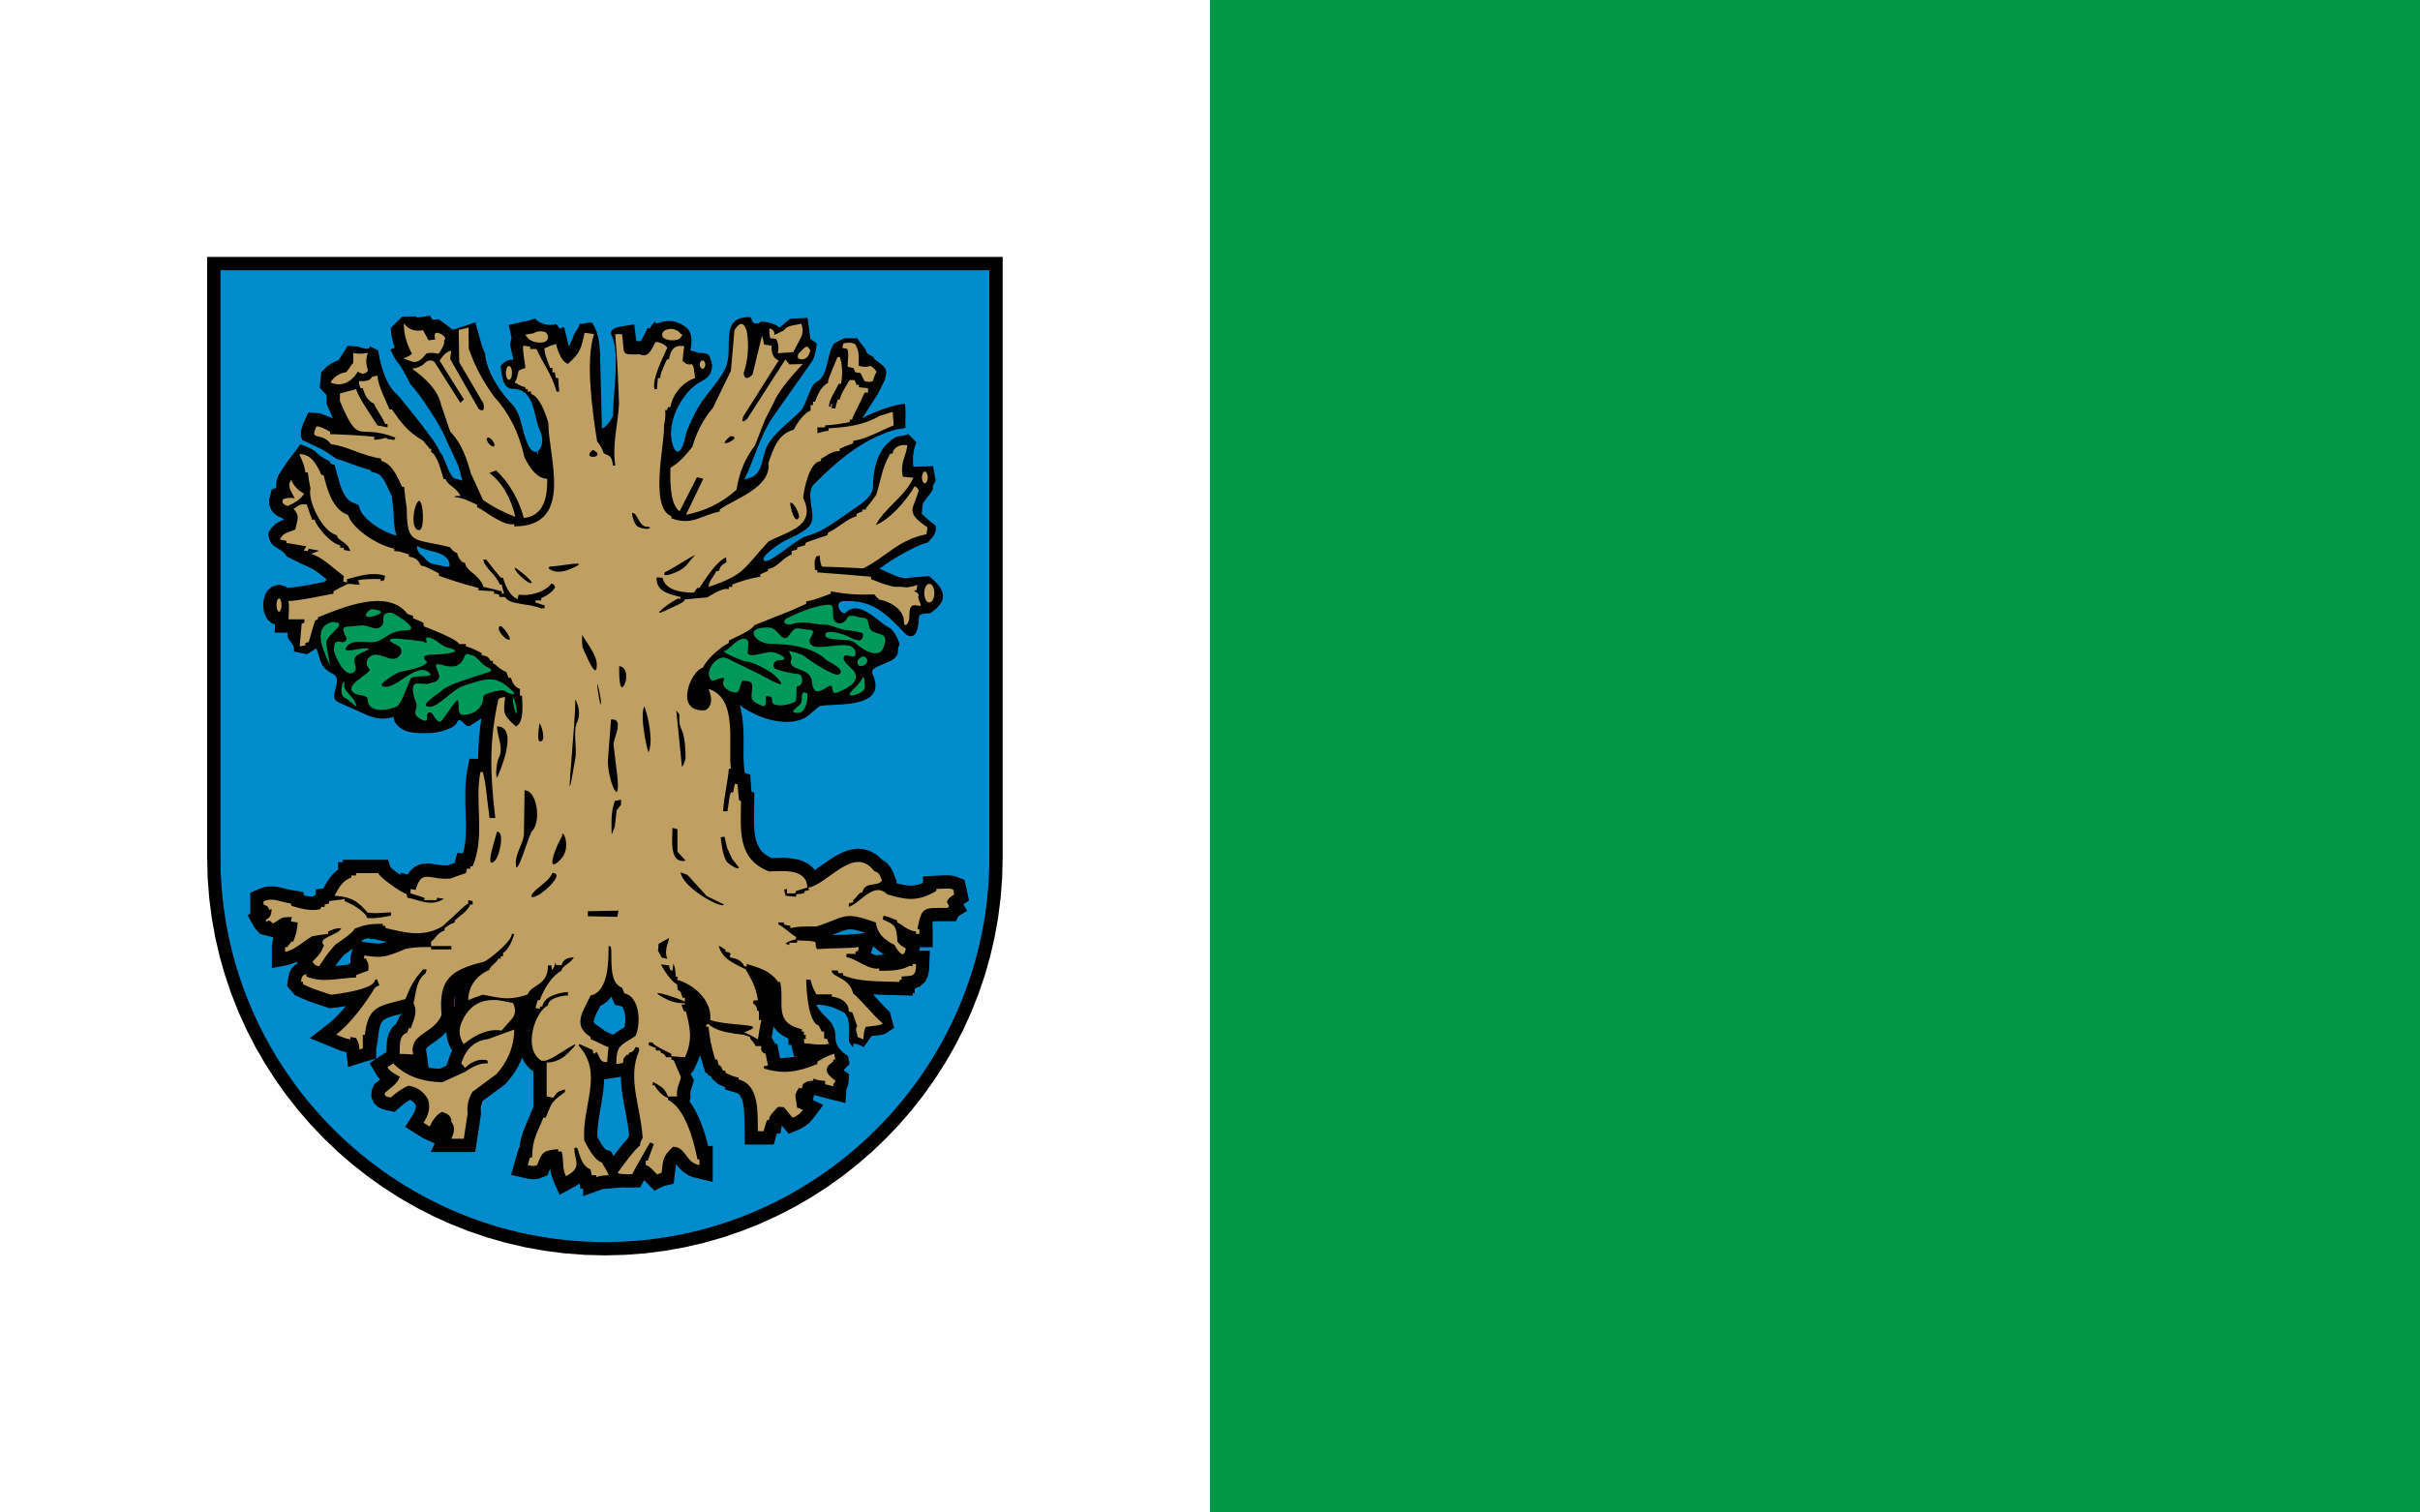 <?xml version="1.0" encoding="UTF-8" standalone="no"?>
<svg
   xmlns:dc="http://purl.org/dc/elements/1.1/"
   xmlns:cc="http://creativecommons.org/ns#"
   xmlns:rdf="http://www.w3.org/1999/02/22-rdf-syntax-ns#"
   xmlns:svg="http://www.w3.org/2000/svg"
   xmlns="http://www.w3.org/2000/svg"
   width="800"
   height="500"
   viewBox="0 0 211.667 132.292"
   version="1.1"
   id="svg8">
  <rect x="0" y="0" width="211.667" height="132.292" fill="#333333" stroke="none"/>
  <defs
     id="defs2">
    <style
       type="text/css"
       id="style6">
   
    .fil2 {fill:#C0A062}
    .fil0 {fill:black}
    .fil1 {fill:#008CCC}
    .fil3 {fill:#009959}
   
  </style>
  </defs>
  <g
     id="layer1">
    <rect
       style="fill:#009845;fill-opacity:1;stroke-width:0.027;stroke-linecap:round;stroke-linejoin:round;paint-order:markers stroke fill"
       id="rect855"
       width="105.833"
       height="132.292"
       x="105.833"
       y="2.1911612e-07" />
    <rect
       style="fill:#ffffff;fill-opacity:1;stroke-width:0.026;stroke-linecap:round;stroke-linejoin:round;paint-order:markers stroke fill"
       id="rect857"
       width="105.833"
       height="132.292"
       x="-1.4210855e-14"
       y="-3.7500001e-06" />
    <g
       style="clip-rule:evenodd;fill-rule:evenodd;image-rendering:optimizeQuality;shape-rendering:geometricPrecision;text-rendering:geometricPrecision"
       id="g891"
       transform="matrix(0.294,0,0,0.294,22.033,22.468)">
      <g
         id="Layer_x0020_1"
         transform="matrix(1.127,0,0,1.127,-13.314,-18.83)">

  <polygon
   class="fil0"
   points="197.278,225.242 194.742,229.639 192.004,233.899 189.071,238.017 185.947,241.986 182.642,245.799 179.16,249.448 175.51,252.93 171.698,256.235 167.729,259.359 163.611,262.292 159.351,265.031 154.954,267.566 150.428,269.892 145.78,272.002 141.016,273.89 136.142,275.547 131.167,276.969 126.096,278.146 120.937,279.074 115.696,279.745 110.382,280.152 105,280.289 99.619,280.152 94.305,279.745 89.064,279.074 83.905,278.146 78.835,276.969 73.859,275.547 68.985,273.89 64.221,272.002 59.573,269.892 55.048,267.566 50.651,265.031 46.39,262.292 42.273,259.359 38.304,256.236 34.491,252.93 30.84,249.448 27.36,245.799 24.054,241.986 20.931,238.017 17.997,233.899 15.259,229.639 12.724,225.243 10.398,220.717 8.287,216.068 6.4,211.305 4.742,206.43 3.321,201.455 2.143,196.384 1.215,191.225 0.544,185.985 0.137,180.67 0,175.333 0,16.711 210,16.711 210,175.333 209.864,180.67 209.456,185.985 208.786,191.225 207.858,196.384 206.68,201.455 205.259,206.43 203.601,211.305 201.714,216.068 199.604,220.717 "
   id="polygon10"
   style="fill:#000000" />

  <path
   class="fil1"
   d="m 206.488,20.222 v 96.852 43.789 14.425 c 0,55.819 -45.67,101.488 -101.488,101.488 v 0 C 49.181,276.776 3.512,231.107 3.512,175.288 V 160.864 117.074 20.222 c 67.662,0 135.315,0 202.977,0 z"
   id="path12"
   style="fill:#008ccc" />

  <path
   class="fil0"
   d="m 87.008,68.112 c 0.019,0.084 0.039,0.168 0.058,0.252 0.115,0.227 0.235,0.452 0.359,0.675 -0.047,-0.354 -0.095,-0.71 -0.143,-1.064 1.068,-0.695 1.657,-3.053 0.664,-5.149 -1.847,-3.694 -1.293,-11.268 -7.204,-11.268 -2.602,0 -2.938,-3.007 -3.272,-6.058 0.788,-1.015 1.896,-1.65 3.121,-1.65 0.089,0 0.177,0.004 0.265,0.011 -0.083,-0.85 -1.021,-3.549 -0.834,-4.391 l 0.335,-1.398 -0.743,-3.43 c 2.132,-0.35 2.778,-0.693 4.909,-1.052 0.701,-0.115 1.331,-0.416 2.027,-0.609 1.386,1.484 3.265,1.983 5.637,1.497 l 0.551,0.718 0.234,0.459 c 0.422,-0.138 0.844,-0.276 1.259,-0.416 l 1.256,5.176 c 0.104,-0.311 0.919,-1.931 1.001,-2.253 0.393,-1.684 1.477,-2.094 1.837,-3.789 1.371,0.155 1.818,-0.437 3.191,-0.271 0.054,0.007 0.106,0.013 0.157,0.016 1.988,3.303 2.026,5.878 2.159,12.635 l 0.369,14.962 c 0,1.108 2.955,-2.032 2.955,-3.51 0,-5.357 1.847,-16.255 -0.369,-20.688 -1.163,-2.472 3.28,-2.425 5.945,-3.014 0.195,1.477 0.4,2.957 0.525,4.439 l 1.278,-0.004 c 0.603,-1.107 1.127,-2.286 1.68,-3.421 l 0.7,0.047 0.355,-0.717 0.95,-1.127 0.294,0.609 1.892,-0.551 c 1.495,-0.243 2.91,-0.22 4.276,0.522 l 0.37,0.116 0.881,0.563 c 2.001,1.08 2.217,3.458 1.623,6.425 l 2.42,0.676 c 3.04,-0.091 2.622,1.094 3.114,2.28 l 0.214,0.695 c -0.043,1.947 -0.437,3.295 -2.759,4.456 -4.867,2.389 -9.646,10.796 -7.611,16.903 1.062,3.363 2.655,1.15 3.186,-1.858 0.442,-2.212 1.77,-4.779 2.832,-6.903 2.124,-4.248 5.841,-7.434 7.788,-11.416 2.566,-5.221 -1.947,-13.628 6.372,-13.628 0.973,0 0.354,1.681 1.681,1.681 0.725,0 1.135,-0.179 1.363,-0.498 2.569,0.135 4.002,0.757 4.92,1.6 l 2.797,-2.356 4.62,-0.237 0.75,5.545 1.676,1.218 c -0.204,1.941 -0.576,3.726 -1.258,4.729 L 149.216,59.16 c -3.186,4.69 -4.956,11.327 -7.345,16.195 -0.088,0.266 1.504,-0.354 1.504,-0.354 3.363,-1.062 2.92,-5.31 4.425,-8.319 1.593,-3.274 6.195,-6.637 8.85,-9.292 1.593,-1.593 2.389,-6.814 4.248,-7.699 3.108,-1.512 2.707,-7.569 4.551,-10.072 1.119,-0.661 2.373,-1.368 3.068,-1.455 l 3.186,0.056 c 0.494,1.255 2.04,2.315 2.381,3.618 0.175,0.824 1.942,0.938 2.004,1.777 l 2.256,1.754 0.727,0.898 0.231,1.052 -0.398,1.838 -1.754,3.581 -4.248,6.601 c 2.336,-1.449 9.006,-3.906 11.346,-3.799 0.231,2.983 -0.012,3.786 0.107,6.331 -1.212,0.214 -2.448,0.348 -3.573,0.706 -7.252,2.384 -12.648,6.54 -17.835,11.465 l -0.192,0.03 -0.205,0.35 c -0.785,0.752 -1.566,1.522 -2.349,2.305 -2.456,2.456 0.585,7.601 -0.819,10.408 -0.935,1.871 -5.028,3.625 -7.016,4.561 -1.169,0.585 -5.496,3.625 -5.496,4.678 0,3.041 8.537,-5.379 11.694,-6.081 3.976,-0.935 8.537,-4.678 11.928,-6.899 1.871,-1.286 5.262,-3.391 5.262,-5.964 0,-3.859 0.935,-8.537 3.508,-11.109 0.935,-0.935 2.222,-2.339 3.976,-2.339 0.46,0 1.121,-0.2 1.836,-0.512 l 2.158,2.188 c -0.843,2.195 -1.059,3.751 -0.823,6.476 l 5.234,-0.177 0.545,3.22 c 0.61,0.686 -1.024,1.83 -0.539,2.601 -0.416,1.434 -2.221,2.834 -2.747,4.231 -0.177,0.449 -0.128,2.066 -0.281,2.525 0.424,0.446 3.127,2.74 3.711,3.153 0.253,2.45 -0.955,3.019 -2.236,4.536 -1.4,-0.138 -8.508,3.856 -10.532,5.315 -0.697,0.504 -1.397,1.006 -2.106,1.492 2.278,0.824 5.654,3.083 8.035,2.357 l 5.086,-0.404 c 3.447,2.913 6.076,5.954 0.241,9.81 -0.86,0.11 -2.898,-0.107 -2.923,1.053 -0.088,4.127 -1.38,5.992 -3.409,4.501 -0.006,0.01 -0.013,0.02 -0.019,0.03 -4.091,-4.133 -7.775,-8.973 -15.496,-8.809 -4.346,-0.501 -1.504,4.179 -0.334,3.009 3.51,-3.51 8.525,2.507 10.865,3.678 1.859,0.929 2.617,2.805 3.307,4.65 -0.277,0.579 -0.465,1.237 -0.465,2.037 0,3.343 -7.856,3.343 -6.686,5.851 4.346,9.668 -10.866,7.606 -14.041,8.525 l -3.176,2.675 c -4.44,3.053 -12.63,1.014 -17.827,-2.958 l 0.011,0.028 c 1.216,4.416 0.964,8.834 0.962,13.359 0.015,1.529 0.143,2.968 0.303,4.498 l 1.48,0.484 c 0.1,1.468 0.182,2.945 0.31,4.416 l 0.761,0.374 c -0.008,2.1 -0.038,4.195 -0.067,6.297 -0.02,3.132 -0.069,6.738 2.129,9.227 0.73,0.719 1.534,1.273 2.481,1.685 1.012,-0.037 2.023,-0.069 3.039,-0.07 1.473,0.05 2.772,0.2 4.213,0.537 l 1.141,0.399 1.148,0.588 1.107,0.83 0.781,0.88 c 0.87,-0.585 1.719,-1.2 2.572,-1.811 2.237,-1.579 4.314,-2.915 6.996,-3.622 l 1.828,-0.214 c 1.081,0.052 1.896,0.199 2.933,0.521 l 1.841,0.997 c 0.556,0.448 1.165,0.914 1.622,1.473 2.313,0.993 2.984,3.578 3.859,5.705 l -0.242,0.372 c 1.334,0.355 2.665,0.691 4.058,0.689 1.087,-0.037 2.085,-0.296 3.084,-0.731 v -1.723 l 4.525,-0.22 c 1.608,-0.073 3.025,-0.178 4.563,0.409 l 1.864,0.739 0.553,2.29 c 0.218,1.051 0.422,2.113 0.629,3.17 l -1.478,0.991 0.997,1.731 -2.267,1.381 -0.7,1.364 -4.317,-0.007 c -0.598,0.007 -1.189,0.009 -1.782,0.063 -0.206,0.652 -0.07,1.241 -0.025,1.933 v 4.875 h -3.333 l -0.263,0.915 h 2.851 l -0.207,5.054 -0.276,1.52 -0.762,1.621 -1.418,1.268 -1.32,0.487 v 1.266 h -0.535 v 0.639 c -1.716,-0.05 -3.435,-0.105 -5.148,-0.147 -1.78,-0.043 -3.564,-0.068 -5.339,-0.168 1.45,1.573 2.867,3.215 4.458,4.652 l 1.107,4.157 -2.142,1.461 c -1.014,0.554 -2.692,0.567 -3.822,0.712 l -2.019,2.907 c -3.257,-1.56 -2.859,-0.858 -2.72,0.119 -0.704,-0.686 -1.251,-1.403 -1.251,-1.907 0,-2.133 0.597,-6.4 -1.621,-7.51 -2.304,-1.109 -4.011,-1.877 -6.997,-1.877 1.792,3.669 5.12,3.84 5.12,8.875 0,2.06 1.48,3.509 3.32,4.692 0.12,0.713 0.236,1.429 0.352,2.143 l -1.569,1.569 1.473,1.089 -0.218,2.663 -0.506,1.272 -0.235,3.664 c -2.781,-0.69 -5.543,-1.358 -8.297,-2.123 l -0.284,1.336 2.686,1.286 c -1.274,1.708 -2.437,3.558 -3.989,5.027 -0.717,0.563 -1.387,0.98 -2.207,1.375 l -2.878,1.24 -1.869,-2.263 -0.319,2.132 h -0.967 l -0.81,2.944 h -7.66 c -0.034,-2.666 -0.011,-5.361 -0.13,-8.025 -0.095,-1.584 -0.216,-3.872 -1.288,-5.143 -0.255,-0.257 -0.481,-0.387 -0.817,-0.513 l -2.894,-0.836 v -0.579 c -0.635,-0.269 -1.259,-0.575 -1.881,-0.861 l -1.551,-1.33 -0.35,-0.722 -0.801,-0.304 -0.19,-0.596 h -0.459 c -0.487,-1.575 -0.997,-3.144 -1.427,-4.732 -0.467,1.463 -1.185,2.876 -1.81,4.271 l -0.094,-0.007 -0.571,0.768 0.831,1.567 c -0.209,1.035 -0.606,1.964 -0.881,2.972 -0.132,0.58 -0.056,0.914 0.02,1.542 l -0.26,1.18 c 0.556,0.707 1.023,1.518 1.468,2.303 1.568,2.959 2.652,6.165 3.418,9.425 h 1.215 v 9.476 l -5.231,-1.248 -1.047,-0.417 -1.701,-1.129 c -0.621,-0.595 -1.169,-1.183 -1.681,-1.869 -0.096,0.474 -0.151,0.956 -0.209,1.438 l -0.438,3.691 -2.477,0.577 c -0.881,0.378 -1.746,0.859 -2.606,1.284 -0.912,-0.932 -1.825,-1.867 -2.729,-2.801 l -1.033,1.933 c -1.522,0.009 -3.129,0.096 -4.651,-0.01 l -4.673,0.384 c -0.277,0.029 -0.508,0.046 -0.767,0.132 l -4.987,1.79 v -2.015 h -0.722 l -0.217,-1.326 -0.959,0.652 -4.292,2.35 c -0.774,-1.762 -1.669,-3.499 -2.205,-5.348 -0.123,-0.545 -0.221,-1.071 -0.289,-1.622 l -0.667,1.787 -2.106,0.846 -0.931,0.202 c -1.029,0.059 -1.826,-0.009 -2.815,-0.266 l -3.804,-0.842 c 0.67,-2.323 1.339,-4.644 1.995,-6.966 l 0.184,-0.089 c 0.221,-2.053 0.76,-3.868 1.541,-5.764 0.754,-1.741 1.479,-3.457 2.173,-5.223 v -9.317 c -1.395,-0.884 -2.321,-2.137 -2.984,-3.572 -0.567,1.444 -1.297,2.823 -2.2,4.177 -0.688,0.99 -1.426,1.892 -2.223,2.797 -2.015,1.425 -3.959,2.94 -5.962,4.379 -0.403,0.871 -0.592,1.731 -0.528,2.691 l 0.081,0.74 -1.534,10.097 H 59.056 l 1.015,-2.281 -2.997,-1.327 -4.785,-3.023 2.229,-3.559 c 0.357,-0.679 0.707,-1.5 0.537,-2.282 -0.385,-0.594 -0.837,-1.065 -1.51,-1.314 -1.532,0.878 -2.748,2.013 -4.073,3.188 -1.219,-0.244 -2.362,-0.437 -3.53,-0.858 l -0.897,-0.493 -1.027,-0.984 -0.691,-1.615 0.087,-1.687 0.72,-1.687 c 0.516,-0.412 1.032,-0.826 1.55,-1.229 l -0.714,-0.809 -2.097,-3.494 4.446,-2.964 0.023,-0.868 c 0.028,-1.479 0.154,-2.716 0.649,-4.123 l 0.826,-1.437 1.124,-1.082 1.059,-2.278 h 0.29 l 0.075,-0.286 c -1.542,0.388 -3.33,0.725 -4.698,1.576 -0.963,0.786 -1.144,2.099 -1.373,3.258 l -0.601,4.26 h -0.074 v 2.771 c -1.067,0.278 -2.157,0.509 -3.209,0.857 l -4.229,1.366 -0.421,-3.957 c -0.878,-0.161 -1.657,-0.429 -2.488,-0.755 l -7.147,-2.95 5.379,-4.182 c 1.508,-1.286 2.834,-2.75 4.094,-4.271 -1.419,0.24 -2.837,0.424 -4.273,0.559 -2.436,-0.797 -4.91,-1.534 -7.256,-2.579 -0.64,-0.291 -1.28,-0.59 -1.919,-0.887 l -2.055,-2.398 c 0.166,-1.226 0.289,-2.366 0.628,-3.546 l 0.458,-0.926 c 0.519,-0.603 0.997,-1.183 1.737,-1.525 l -0.24,-0.369 c -2.057,0.944 -4.39,1.186 -6.595,1.635 v -5.829 l 0.371,-2.303 -3.382,-0.845 c -0.596,-0.596 -1.138,-1.099 -1.605,-1.796 l -1.789,-3.179 0.796,-0.472 -0.1,-0.043 v -5.414 c 1.417,-0.623 2.693,-1.264 4.195,-1.594 1.183,-0.141 2.164,-0.098 3.331,0.103 1.103,0.237 2.184,0.55 3.287,0.771 l 3.252,0.537 0.056,0.876 c 0.781,0.191 1.559,0.305 2.36,0.338 l 0.824,-0.577 v -1.338 l 1.983,-0.257 c 1.013,-1.866 2.11,-3.761 3.904,-4.985 v -1.963 h 1.249 v -0.624 h 11.946 l 0.648,1.983 c 0.783,0.749 1.69,1.397 2.569,2.026 l 0.123,-0.575 1.841,0.45 c 0.484,-0.871 1.156,-1.431 1.905,-2.052 l 1.162,-0.563 1.153,-0.26 1.879,0.02 c 1.506,0.209 2.974,0.522 4.503,0.435 0.598,-0.228 1.199,-0.447 1.8,-0.655 l 0.479,-1.969 h 0.14 v -0.624 h 1.619 c 0.88,-3.403 0.771,-6.939 0.653,-10.419 -0.127,-3.637 -0.224,-7.16 0.313,-10.773 l 0.67,-3.694 h 2.305 c 0.032,-3.59 0.339,-7.13 0.866,-10.652 l -2.836,1.863 c -1.676,1.007 -2.57,-3.022 -3.687,-0.671 -0.782,1.679 -5.251,2.686 -7.038,2.686 -3.575,0 -7.149,0.336 -9.272,-2.91 -0.223,-0.336 -0.223,-1.455 -0.558,-1.343 -2.346,0.783 -4.58,0.447 -6.926,-0.56 l -7.485,-3.357 c -3.016,-1.343 1.676,-5.932 -1.452,-7.498 -3.563,-1.737 -3.141,-3.806 -4.317,-6.71 l -2.473,1.576 -3.418,-0.732 c 0.233,-2.648 -1.943,-2.342 -1.7,-4.986 h -3.409 c 0.032,-0.723 0.069,-1.449 0.105,-2.175 l -0.72,-0.191 -1.091,-0.897 -0.568,-0.817 -0.521,-1.341 c -0.322,-1.562 -0.273,-2.829 0.199,-4.351 l 0.323,-0.702 0.566,-0.816 0.333,-0.273 -0.001,-0.003 c 0.002,0 0.004,-3e-4 0.005,-3e-4 l 0.749,-0.615 1.775,-0.48 1.783,0.479 0.432,0.356 c 0.505,-0.037 1.009,-0.079 1.512,-0.131 2.741,-0.315 5.453,-0.893 8.155,-1.428 l 0.779,-0.593 c -1.547,-1.252 -3.026,-2.566 -4.875,-3.358 l -1.712,-0.773 -4.039,-1.998 c -1.411,-2.665 -4.65,-1.779 -4.859,-6.174 0.48,-0.945 0.936,-1.552 1.719,-2.258 0.777,-0.57 1.523,-0.968 2.42,-1.303 l 0.022,-0.099 C 19.722,85.674 19.141,85.393 18.572,85.094 l -0.774,-0.552 -0.844,-0.983 -0.547,-1.404 -0.027,-1.439 0.666,-2.582 1.175,-0.488 c -0.141,-1.302 0.139,-2.302 0.697,-3.47 l 2.374,-3.605 2.17,-2.815 1.129,-1.592 c 1.85,0.678 3.465,1.425 4.061,2.02 1.105,1.105 2.319,1.826 3.672,2.493 0.118,0.214 0.231,0.431 0.344,0.65 l 1.009,0.344 c 0.445,1.7 0.866,3.407 1.397,5.084 0.579,1.66 1.315,3.66 2.91,4.6 l 1.948,0.808 c 0.385,1.024 0.599,1.793 1.226,2.639 0.842,1.039 1.835,1.867 2.916,2.646 1.783,1.224 3.817,2.336 5.936,2.832 -0.442,-1.105 -0.583,-2.414 -0.701,-3.588 -0.094,-1.377 -0.054,-2.745 -0.237,-4.107 -0.135,-0.997 -0.256,-1.995 -0.383,-2.992 -0.435,-0.508 -0.655,-1.218 -0.934,-1.832 -0.556,-1.179 -1.136,-2.417 -2.037,-3.373 -0.651,-0.591 -1.564,-0.682 -2.397,-0.948 l -0.146,-0.448 c -1.274,-0.313 -2.513,-0.701 -3.753,-1.135 -1.747,-0.627 -3.509,-1.381 -5.324,-1.846 -1.451,-1.076 -3.063,-2.148 -3.967,-2.565 -0.683,-0.341 -2.73,-1.366 -4.992,-2.333 l -0.395,-1.032 0.003,-1.372 0.579,-1.928 1.397,-2.991 2.988,0.202 3.498,1.3 c -0.608,-1.237 -1.135,-2.535 -1.68,-3.803 v -2.263 l -1.818,-1.985 0.381,-4.016 c 1.23,-1.513 2.731,-2.622 4.593,-3.225 l 0.367,-0.552 2.032,-3.282 2.635,0.211 c 0.653,0.106 3.302,1.321 3.208,-0.079 l 2.214,1.111 c 0.684,4.44 2.268,9.529 5.168,11.766 0.047,0.103 0.093,0.206 0.139,0.309 h 0.151 c 1.739,2.293 9.867,11.799 10.9,14.872 1.137,0.957 2.287,5.92 3.565,6.683 0.27,0.388 2.003,0.447 2.32,0.798 l -1.043,-3.879 -3.484,-7.52 C 62.029,61.918 55.873,52.407 53.562,50.237 c -1.086,-2.477 -2.816,-5.216 -3.114,-5.513 -0.763,-0.763 -1.422,-2.152 -2.074,-3.579 l 1.146,-0.459 C 48.901,39.004 48.578,37.282 48.448,35.502 l 3.026,-3.028 3.506,-0.052 c 0.332,0.327 0.69,0.273 1.14,0.223 l 2.7,-0.435 0.622,1.083 1.769,-0.064 3.649,2.73 5.943,-1.946 1.761,6.282 c 0.203,0.568 0.49,1.274 0.819,2.037 0.383,5.007 4.497,10.614 6.62,12.737 3.325,3.325 2.771,7.204 4.803,11.452 0.718,1.436 1.528,1.832 2.202,1.591 z m -31.514,24.915 c 2.441,1.746 8.508,1.117 8.508,5.239 0,0.699 -3.626,-0.419 -4.044,-0.419 -1.883,-0.209 -2.232,-1.677 -3.696,-2.655 -0.418,-0.279 -1.185,-1.956 -0.767,-2.165 z m 2.947,137.67 c 0.965,0.196 1.95,0.308 2.946,0.347 l 1.764,-0.808 c 0.46,-1.352 0.886,-2.67 1.474,-3.974 0.012,-0.023 0.025,-0.047 0.036,-0.07 l -0.436,-0.712 c -0.715,-1.444 -1.049,-2.71 -1.079,-4.228 l -1.119,1.175 c -1.144,0.928 -2.354,1.726 -3.529,2.612 -0.243,0.21 -0.642,0.488 -0.72,0.827 z m 6.842,-15.787 c 0.022,-0.035 0.045,-0.069 0.068,-0.104 l 0.162,-3.319 c -0.26,1.098 -0.274,2.281 -0.229,3.423 z m 113.428,-14.059 c -1.063,-0.608 -2.044,-1.345 -2.903,-2.21 -0.199,0.639 -0.408,1.268 -0.575,1.917 0.456,0.214 0.921,0.425 1.425,0.505 z m -5.09,-5.62 -0.047,-0.129 c -1.465,-0.477 -3.237,-1.114 -4.797,-0.784 -1.302,0.333 -2.563,0.939 -3.818,1.414 1.318,-0.033 2.638,-0.052 3.958,-0.11 1.571,-0.085 3.133,-0.242 4.703,-0.39 z m -17.525,32.573 -1.182,-0.027 c -0.249,-1.02 -0.514,-2.04 -0.744,-3.059 h -0.709 v -1.621 c -1.543,-0.704 -3.057,-1.758 -3.949,-3.231 -0.179,0.939 -0.339,1.885 -0.489,2.831 l 0.788,1.576 0.726,0.296 c 0.225,1.23 0.428,2.476 0.694,3.702 z m -48.839,26.248 c 1.164,-1.545 2.351,-3.073 3.67,-4.49 0.212,-0.208 0.322,-0.707 0.46,-0.996 -0.254,-2.799 -0.852,-5.553 -1.363,-8.31 -0.418,-2.334 -0.821,-4.748 -0.81,-7.122 -1.475,0.214 -2.945,0.468 -4.414,0.701 -0.12,4.631 -1.501,9.073 -1.782,13.687 -0.014,0.481 -0.044,0.982 -0.015,1.466 0.59,1.132 1.295,2.526 2.247,3.397 l 1.393,0.462 z m -0.016,-32.022 c 0.904,-0.756 1.912,-1.337 2.911,-1.957 0.386,-1.526 0.323,-3.486 -0.305,-4.937 -0.1,-0.197 -0.206,-0.408 -0.37,-0.556 l -1.779,-0.432 c -0.328,-0.685 -0.685,-1.37 -0.978,-2.067 l -0.057,-0.045 c -0.757,1.051 -1.756,1.861 -2.905,2.445 -0.61,1.207 -1.31,2.402 -1.672,3.714 -0.1,0.627 -0.026,0.638 0.47,1.089 l 2.18,1.511 v 0.137 c 0.827,0.411 1.614,0.829 2.504,1.098 z m -73.422,-18.13 c 1.107,-0.113 2.214,-0.243 3.321,-0.344 l 0.669,-0.422 c 0.031,-0.734 0.026,-1.465 0.154,-2.186 0.124,-0.56 0.312,-1.092 0.487,-1.635 -0.738,0.549 -1.491,1.083 -2.258,1.597 -0.262,0.311 -0.538,0.618 -0.805,0.929 -0.553,0.662 -1.064,1.355 -1.568,2.061 z m 6.871,-6.431 c 1.281,0.18 2.558,0.383 3.845,0.486 1.032,0.045 1.903,-0.062 2.885,-0.389 -0.977,-0.22 -1.957,-0.436 -2.936,-0.653 l -0.039,-0.113 h -1.588 v -0.306 c -0.57,0.11 -1.118,0.26 -1.668,0.457 z"
   id="path14"
   style="fill:#000000" />

  <path
   class="fil2"
   d="m 49.124,229.606 c 3.371,3.448 7.81,4.895 12.979,4.973 2.023,-0.927 4.045,-1.854 6.068,-2.781 1.995,-1.419 3.989,-2.346 5.984,-2.191 -0.084,-0.281 -0.169,-0.562 -0.253,-0.843 -2.262,-0.436 -4.229,0.435 -5.815,2.023 -0.393,-0.421 -0.618,-0.758 -1.011,-1.18 1.082,-3.414 3.075,-5.914 7.08,-6.405 2.304,-0.843 4.607,-1.686 6.911,-2.528 -0.084,4.917 -1.938,8.681 -4.72,11.799 -2.163,1.517 -4.158,3.118 -6.321,4.636 -1.096,1.91 -1.517,3.821 -1.264,5.731 -0.337,2.219 -0.674,4.439 -1.011,6.658 -1.096,0 -2.191,0 -3.287,0 0.677,-1.489 1.128,-2.978 0,-4.467 0.056,-1.32 -0.787,-2.191 -2.528,-2.613 -1.447,0.787 -2.43,2.191 -3.203,3.877 -0.534,-0.337 -1.067,-0.674 -1.601,-1.011 1.341,-2.051 1.861,-4.102 1.18,-6.153 -1.01,-1.756 -2.415,-3.218 -5.225,-3.624 -1.546,0.723 -3.091,1.72 -4.636,3.118 -1.07,-0.195 -1.942,-0.476 -1.433,-1.349 1.472,-1.197 3.124,-2.214 3.877,-4.13 -1.383,-0.771 -2.822,-1.528 -3.287,-2.529 0.506,-0.337 1.011,-0.674 1.517,-1.011 z m 72.375,-27.592 c -1.158,-2.316 0.827,-5.458 0.331,-5.458 l -2.646,1.489 -0.165,1.819 0.992,1.819 z m 3.473,-22.826 c 0.662,4.301 11.413,9.924 11.413,8.435 l -4.466,-2.15 -5.127,-5.624 z m 10.586,-9.262 c 0.331,2.647 0.496,4.301 1.489,6.285 0.165,0.496 3.308,2.646 3.308,1.654 l -1.819,-2.316 -1.323,-2.977 -0.662,-2.812 z m -35.065,19.517 8.105,-0.165 -0.331,1.654 -7.774,-0.165 z m 22.329,-21.998 c 0,2.812 -0.827,8.766 2.812,8.766 l 0.662,-0.165 -2.15,-2.316 v -5.955 z m -15.217,-7.112 c -1.158,3.474 -0.827,5.955 -0.827,8.932 l 0.827,-2.15 0.496,-4.3 1.158,-1.489 v -1.323 z m -16.54,19.021 c -0.328,1.6 -3.472,3.64 -4.466,4.631 -2.147,2.141 -0.576,2.265 1.801,0.552 2.377,-1.714 5.559,-5.266 2.665,-5.183 z m 2.646,-9.759 c -1.654,2.647 -4.631,10.42 -0.496,6.285 3.308,-3.308 0.331,-8.766 0.496,-6.285 z m -9.924,-12.074 -0.165,11.413 c 0,2.316 -2.15,4.962 -2.15,7.774 0,4.962 3.474,-7.609 4.301,-8.435 2.481,-2.481 1.323,-10.751 -1.985,-10.751 z m -7.278,10.916 c 0,0.496 -3.639,10.751 -0.496,7.609 1.158,-1.158 2.646,-7.609 0.496,-7.609 z m 47.305,-32.253 1.489,14.886 c 0,0.827 0.993,-1.323 0.993,-2.15 0,-1.985 -0.165,-5.458 -0.993,-7.278 -0.496,-0.992 -0.662,-1.819 -0.662,-2.812 v -1.323 c 0,-0.165 -0.827,-0.827 -0.827,-1.323 z m -47.305,4.466 c 0,2.481 1.819,5.624 0.496,8.27 -0.496,0.992 -0.992,4.301 -0.496,5.293 0,0.165 6.285,-13.563 0,-13.563 z m 11.247,-0.827 c -0.165,0.992 -0.827,4.797 0.165,4.797 1.654,0 0.331,-4.301 -0.165,-4.797 z m 27.622,-4.466 c -1.323,2.647 0.992,12.571 1.158,12.074 1.323,-2.812 -0.165,-9.759 -1.158,-12.074 z m -8.766,3.474 -0.827,10.751 c -0.165,4.962 3.474,13.563 2.481,4.135 l -0.993,-8.27 c 0,-1.819 2.977,-6.947 -0.662,-6.616 z M 97.185,133.538 c 0,7.278 -2.481,29.111 -0.992,21.172 l 0.992,-5.624 c 0.496,-2.646 -0.662,-7.278 0.496,-9.593 1.323,-2.812 -0.496,-6.12 -0.496,-5.955 z m 5.789,-3.97 c 0,1.323 0.992,6.947 0.992,4.797 0,-1.323 -0.992,-5.624 -0.992,-4.797 z m 5.789,-4.797 c 0,0.662 -0.165,8.105 1.489,4.631 0.827,-1.819 0.331,-4.631 -1.489,-4.631 z m -9.784,-8.277 c 0,1.034 -0.129,2.714 0.259,3.618 0.905,1.938 3.618,8.659 3.618,4.265 0,-2.585 -2.585,-5.686 -3.877,-7.883 z m -21.582,-2.326 c -1.421,0.388 1.034,3.619 2.326,3.619 0.905,0 -1.68,-3.748 -2.326,-3.619 z m 76.505,-32.566 c 0,1.422 1.292,5.945 2.326,3.877 0.259,-0.646 -1.292,-4.135 -2.326,-3.877 z m -33.083,18.351 c 1.938,-0.775 9.046,-5.557 7.754,-4.265 -1.551,1.551 -1.938,2.843 -4.006,3.877 -0.259,0.129 -4.782,2.326 -3.748,0.388 z m 17.317,-35.926 c -4.911,4.135 4.006,0.129 0,0 z m -56.991,34.763 c 0.259,1.551 4.523,4.911 4.523,3.877 0,-0.646 -4.265,-4.135 -4.523,-3.877 z m 9.951,-0.388 c 1.809,0 9.692,-1.68 6.074,0.129 -1.422,0.646 -2.714,1.292 -4.523,1.292 -1.68,0 -3.748,-1.292 -1.551,-1.421 z m 21.065,-14.086 c 0,1.034 0.775,3.231 1.551,3.619 2.714,1.292 4.265,0 2.326,0 -2.068,0 -2.455,-3.877 -3.877,-3.619 z M 101.822,67.646 c -3.489,2.843 4.135,2.068 0,0 z M 73.779,64.673 c 0,1.292 2.068,2.843 2.068,1.68 0,-0.775 -1.421,-2.585 -2.068,-1.68 z M 55.945,81.086 c -1.421,0.646 -2.455,7.754 0,7.754 1.551,0 1.163,-7.625 0,-7.754 z M 54.08,46.215 c 3.849,2.737 6.908,5.815 7.711,9.644 l 2.376,6.988 c 1.902,1.971 3.767,4.695 5.451,11.041 l 3.215,6.998 c 2.61,1.835 5.479,3.281 8.526,4.462 -1.161,-4.89 -3.295,-8.893 -6.848,-11.601 l 1.793,-0.675 c 3.518,3.421 5.949,7.606 7.291,12.555 4.413,-0.41 6.328,-4.042 6.173,-10.343 C 87.266,75.217 85.364,72.898 83.734,69.556 82.312,63.007 79.581,57.771 75.767,53.623 73.163,50.027 70.791,46.027 69.058,40.904 L 69,35.361 l -2.597,0.651 0.14,8.526 6.394,10.881 c 0.334,1.778 -0.093,2.247 -1.282,1.408 L 64.166,43.699 64.4,41.501 c -1.01,0.109 -2.02,0.982 -3.029,2.618 l 6.406,10.203 -0.92,0.92 -6.883,-10.844 c -0.955,-0.648 -1.91,-0.422 -2.866,0.675 -0.956,0.708 -2.074,1.089 -3.028,1.142 z m 85.117,-10.187 c 1.65,-2.538 2.615,-1.821 3.269,0.374 0.646,4.172 0.256,7.753 -0.841,10.929 0.155,1.65 0.933,1.805 2.335,0.467 l 2.522,-10.369 0.56,2.429 1.962,0.28 c -0.125,2.055 0.498,3.363 1.868,3.923 l -9.341,14.759 c -0.524,1.49 -0.182,1.707 1.028,0.654 l 10.088,-15.693 1.028,1.308 3.55,-0.093 c -3.675,3.892 -6.571,7.473 -7.753,10.369 l -2.242,4.39 -2.615,6.726 c -2.616,3.394 -4.236,7.285 -4.857,11.676 -4.055,3.666 -8.554,5.705 -13.358,6.632 l 4.577,-9.528 -1.681,-0.374 -4.577,8.968 c -2.071,-1.448 -2.6,-5.807 -2.429,-11.49 2.075,-1.117 3.966,-3.149 5.792,-5.511 1.094,-3.782 2.83,-7.242 5.418,-10.275 l 4.764,-9.808 z m -36.456,223.621 c 0,-0.178 0,-0.357 0,-0.535 -0.446,0 -0.892,0 -1.249,0 -0.089,-0.535 -0.178,-1.07 -0.268,-1.516 -2.587,-0.981 -2.854,-4.192 -3.568,-5.709 -0.268,0 -0.535,0 -0.714,0 -0.178,3.122 2.408,5.173 -2.23,7.493 -1.159,-2.408 -0.446,-4.282 -1.159,-6.511 -0.357,0 -0.624,0 -0.892,0 0,-0.268 0,-0.446 0,-0.624 -4.014,0.357 -4.282,0.803 -5.53,4.192 -1.07,0.535 -1.962,0.089 -2.498,0 0.178,-0.624 0.357,-1.249 0.535,-1.873 0.178,-0.089 0.357,-0.178 0.624,-0.178 0,-4.906 1.516,-6.69 2.943,-10.436 0.178,0 0.357,0 0.624,0 1.784,-4.192 1.338,-4.014 5.084,-6.779 0,-0.268 0,-0.535 0,-0.714 -1.784,0.624 -2.051,0.535 -3.033,2.23 -0.624,-0.178 -1.249,-0.268 -1.784,-0.357 0,-2.943 0,-5.887 0,-8.831 -0.113,-0.033 -0.224,-0.068 -0.332,-0.106 1.42,0.067 3.817,-0.338 5.851,-2.372 6.172,-6.172 -3.324,1.424 -5.935,1.899 -0.425,-0.029 -0.721,-0.018 -0.907,0.012 -5.188,-3.071 -1.639,-13.27 1.679,-14.597 0,-1.962 3.568,-2.587 5.263,-2.676 0,-0.357 0,-0.624 0,-0.892 -2.587,0.178 -6.333,1.16 -6.779,3.836 -0.268,0 -0.446,0 -0.624,0 0,0.178 0,0.357 0,0.624 -0.446,-0.089 -0.803,-0.178 -1.16,-0.268 0.178,-0.714 0.357,-1.427 0.624,-2.051 0.178,0 0.357,0 0.535,0 0.892,-2.765 3.211,-6.511 5.709,-7.76 0,-1.249 2.676,-2.052 3.211,-3.568 -1.427,0.178 -2.765,0.357 -3.211,2.141 -0.535,-0.089 -0.981,-0.089 -1.427,-0.089 -0.089,-0.268 -0.178,-0.535 -0.178,-0.714 -0.357,1.338 -0.357,1.338 -0.892,2.052 -0.089,-0.446 -0.178,-0.892 -0.178,-1.249 -0.357,0 -0.624,0 -0.892,0 0,5.53 -4.46,4.995 -5.352,7.671 -5.084,1.784 -7.314,0.892 -11.863,0.089 -1.338,0.446 -2.587,0.892 -3.836,1.427 0,-3.925 2.498,-6.69 5.62,-8.028 0,-0.892 1.962,-1.873 2.319,-2.943 0.178,0 0.357,0 0.624,0 0,-0.268 0,-0.446 0,-0.624 0.178,0 0.357,0 0.624,0 0,-0.357 0,-0.624 0,-0.892 1.427,-0.624 2.676,-3.836 2.943,-4.995 -0.268,0 -0.446,0 -0.624,0 0,1.962 -5.619,6.422 -7.225,7.314 -8.831,2.141 -12.22,4.549 -11.328,14.093 -1.962,4.995 -8.741,4.817 -7.493,10.436 -1.249,-0.089 -2.408,-0.178 -3.568,-0.178 0.089,-2.319 -0.268,-4.906 2.051,-5.62 0.089,-0.446 0.178,-0.803 0.357,-1.159 0.178,0 0.357,0 0.535,0 0.981,-2.587 1.784,-4.638 0.714,-6.601 0.803,-3.389 0.714,-5.976 3.211,-7.939 0.089,-0.357 0.178,-0.714 0.268,-0.981 -0.357,0 -0.714,0 -0.981,0 -2.319,2.676 -3.211,4.192 -4.638,7.849 -7.225,1.873 -9.812,1.873 -10.704,9.455 -0.178,0 -0.357,0 -0.535,0 0,1.16 0,2.319 0,3.568 -0.357,0.089 -0.624,0.178 -0.892,0.268 -0.178,-1.695 -0.178,-1.695 -0.892,-3.033 -0.535,-0.089 -1.07,-0.178 -1.516,-0.268 0,0.178 0,0.357 0,0.624 -1.159,-0.178 -1.159,-0.178 -3.746,-1.249 3.657,-2.765 8.028,-8.563 10.169,-12.309 0.357,-0.268 0.803,-0.535 1.249,-0.714 -0.268,-0.535 -0.446,-1.07 -0.624,-1.606 -0.268,0.089 -0.446,0.178 -0.624,0.268 0,2.498 -10.525,3.746 -11.507,3.836 -4.906,-1.606 -4.906,-1.606 -7.403,-2.765 0,-0.268 0,-0.446 0,-0.624 -0.178,0 -0.357,0 -0.535,0 0.178,-1.427 0.268,-1.695 1.427,-2.052 0,0.178 0,0.357 0,0.624 4.192,1.784 8.206,0.446 13.112,0.268 0,-0.268 0,-0.446 0,-0.624 1.07,-0.446 2.141,-0.803 3.211,-1.159 0.268,-2.23 -0.268,-2.23 -0.624,-3.211 -0.178,0 -0.357,0 -0.535,0 0,-0.268 0.089,-0.535 0.178,-0.803 4.371,0.624 5.352,0.624 10.882,-1.784 2.943,-0.446 2.943,-0.446 6.69,-0.446 0,0.178 0,0.357 0,0.624 1.784,0 3.568,0 5.352,0 0,-0.357 0,-0.624 0,-0.892 -1.784,0 -3.568,0 -5.352,0 0,-0.446 0,-0.803 0,-1.159 1.338,-0.981 1.605,-2.319 3.568,-2.943 0,-0.268 0,-0.446 0,-0.624 1.338,-0.981 1.338,-0.981 2.676,-1.516 0,-0.178 0,-0.357 0,-0.535 1.427,-1.249 3.479,-2.498 4.103,-4.192 0.178,0 0.357,0 0.624,0 0,-0.357 0,-0.624 0,-0.892 -0.446,-0.089 -0.803,-0.178 -1.16,-0.268 0,0.268 0,0.535 0,0.892 -0.981,0.446 -2.141,1.873 -6.868,6.066 -5.263,3.033 -9.99,1.516 -14.896,0.446 -0.089,-0.268 -0.178,-0.446 -0.178,-0.624 -0.268,0 -0.446,0 -0.624,0 0,-0.178 0,-0.357 0,-0.535 -3.3,0 -4.995,0.268 -7.493,1.338 0,0.803 -4.638,3.925 -5.084,4.192 -0.714,0.981 -1.338,1.249 -4.282,5.709 -1.16,-0.268 -1.338,-0.714 -1.695,-1.249 1.784,-1.784 2.141,-2.141 3.033,-4.282 -2.051,-2.051 3.925,-2.676 4.549,-4.549 -1.695,0 -2.141,0.357 -3.479,0.892 0,0.178 0,0.357 0,0.624 -1.427,0.178 -2.854,0.357 -4.192,0.624 -2.408,1.427 -4.817,3.746 -7.136,4.103 0,-0.446 0,-0.892 0,-1.249 0.178,0 0.357,0 0.624,0 0.178,-0.624 0.892,-0.892 0.892,-1.427 0.178,0 0.357,0 0.624,0 0.803,-1.962 1.07,-3.389 1.16,-5.084 -0.624,-0.089 -1.249,-0.178 -1.784,-0.268 0.089,-0.446 0.178,-0.803 0.268,-1.16 -3.836,0 -2.587,0.624 -5.084,1.695 -0.535,-0.624 -0.535,-0.624 -1.16,-0.803 -0.089,0.089 -0.178,0.268 -0.268,0.446 -0.178,-0.178 -0.357,-0.357 -0.446,-0.535 1.606,-0.803 1.516,-1.873 1.606,-2.943 -0.268,0.089 -0.446,0.178 -0.624,0.268 -0.357,-1.249 -0.981,-1.16 -1.516,-1.427 0,-0.268 0,-0.535 0,-0.803 2.319,-1.16 4.192,0.089 7.225,0.535 0,0.178 0.089,0.357 0.178,0.624 1.873,0.535 4.817,1.516 7.582,0.892 0.089,-0.268 0.178,-0.446 0.268,-0.624 0.268,0 0.535,0 0.892,0 0,-0.268 0,-0.446 0,-0.624 0.357,-0.089 0.714,-0.178 1.16,-0.268 0,-0.268 0,-0.446 0,-0.624 1.338,-0.178 2.676,-0.357 4.103,-0.535 0,0.178 0,0.357 0,0.535 1.249,0.446 5.352,2.498 5.976,4.46 2.319,0.089 2.319,0.089 6.244,-0.624 0,-0.357 0,-0.624 0,-0.892 -2.141,0.089 -4.638,0.446 -6.244,0 -3.033,-3.746 -5.352,-4.103 -8.652,-4.371 1.159,-2.141 2.051,-3.925 4.46,-4.817 0,-0.178 0,-0.357 0,-0.535 0.357,0 0.803,0 1.249,0 0,-0.268 0,-0.446 0,-0.624 1.962,0 3.925,0 5.887,0 0,0.892 5.887,5.084 7.403,5.53 0.089,0.268 0.178,0.624 0.268,0.981 2.676,0.357 6.155,2.587 9.633,0.268 -0.624,-0.089 -1.249,-0.178 -1.873,-0.268 0,0.178 0,0.357 0,0.624 -1.159,0 -2.23,0 -3.3,0 0,-0.268 0,-0.446 0,-0.624 -1.249,-0.446 -2.498,-0.803 -3.657,-1.16 0,-0.446 0,-0.803 0.089,-1.16 0.357,0.089 0.803,0.178 1.249,0.268 1.695,-5.798 3.479,-2.498 9.277,-3.033 1.338,-0.535 2.676,-0.981 4.014,-1.427 0.089,-0.446 0.178,-0.803 0.268,-1.16 0.268,0 0.535,0 0.892,0 0,-0.268 0,-0.446 0,-0.624 0.178,0 0.357,0 0.624,0 3.389,-8.117 0.446,-16.858 2.051,-24.886 0.178,0 0.357,0 0.624,0 0.892,3.033 1.16,8.028 1.784,12.131 0.446,0 0.981,0 1.516,0 -1.427,-11.863 -1.605,-20.426 0.803,-31.308 0.535,-0.446 0.535,-0.446 1.784,-0.624 -0.446,4.014 -0.714,4.638 2.854,7.76 2.408,-1.16 1.605,-6.69 1.605,-8.117 -0.178,0 -0.357,0 -0.535,0 0,-0.624 0,-1.249 0,-1.784 -1.784,-0.624 -2.052,-2.141 -2.408,-2.944 -0.268,0 -0.446,0 -0.624,0 -0.178,-0.535 -0.357,-1.07 -0.535,-1.516 -2.051,-0.803 -2.587,-1.962 -3.568,-2.319 0,-0.268 0,-0.446 0,-0.624 -0.268,0 -0.446,0 -0.624,0 -0.714,-1.606 -1.962,-1.338 -2.319,-1.427 0,-0.268 0,-0.446 0,-0.624 -2.676,-1.338 -2.676,-1.338 -4.192,-1.784 0,-0.268 0,-0.446 0,-0.624 -0.624,0 -1.249,0 -1.784,0 -0.714,-1.427 -8.563,-4.371 -9.277,-4.638 -0.089,-0.357 -0.178,-0.714 -0.178,-0.981 -0.892,-0.446 -1.784,-0.803 -2.676,-1.159 0,-0.268 0,-0.446 0,-0.624 -0.535,-0.178 -1.07,-0.357 -1.516,-0.535 -5.173,-6.957 -17.572,-1.516 -23.637,0.892 0,0.178 0,0.357 0,0.535 -0.268,0.089 -0.535,0.178 -0.714,0.268 -0.624,1.873 -1.16,3.746 -1.695,5.709 -0.357,0.089 -0.624,0.178 -0.892,0.268 0,0.178 0,0.357 0,0.624 -0.535,0.089 -1.07,0.178 -1.516,0.268 0.178,-2.052 0.357,-4.014 0.535,-5.976 0.178,-0.089 0.446,-0.178 0.714,-0.268 0,-0.357 0,-0.624 0,-0.892 -1.427,0 -2.854,0 -4.192,0 0.178,-4.103 0.178,-4.103 -0.089,-4.817 3.479,-0.178 7.671,-1.16 11.953,-1.962 0,-0.268 0,-0.446 0,-0.624 1.249,-0.714 2.498,-1.338 3.836,-1.962 1.784,0 2.141,0.357 3.122,0.178 -0.178,-0.446 -0.357,-0.803 -0.446,-1.16 1.516,-0.268 3.746,-0.357 5.976,-0.268 0,0.178 0,0.357 0,0.535 0.268,-0.089 0.535,-0.178 0.892,-0.268 0.089,-0.446 0.178,-0.803 0.268,-1.159 -3.568,-1.16 -7.047,0.178 -10.079,0.892 0,0.268 0,0.535 0,0.892 -0.357,-0.089 -0.714,-0.178 -0.981,-0.268 0,-0.535 0.089,-0.981 0.178,-1.427 -3.389,-2.498 -5.441,-4.817 -8.652,-5.887 0.714,-0.268 1.427,-0.535 2.141,-0.803 -0.981,-0.178 -1.873,-0.357 -2.765,-0.535 -0.089,0.178 -0.178,0.357 -0.268,0.624 -0.357,-0.089 -0.714,-0.089 -1.07,-0.089 0.178,-0.446 0.446,-0.803 0.714,-1.159 -1.784,-0.357 -3.568,-0.624 -5.263,-0.892 0,-0.178 0,-0.357 0,-0.535 -0.624,-0.178 -1.16,-0.268 -1.695,-0.357 0.535,-1.784 2.319,-1.873 4.014,-2.676 0.714,-3.122 1.16,-3.568 -0.446,-5.441 1.16,-0.624 1.427,-1.427 3.479,-1.159 0.446,1.338 0.892,2.676 1.427,4.014 0.178,0 0.357,0 0.624,0 0.268,1.338 4.014,6.244 6.779,6.779 0,0.178 0,0.357 0,0.624 0.268,0 0.535,0 0.892,0 0,0.178 0.089,0.357 0.178,0.624 0.535,0.089 1.07,0.178 1.605,0.268 -0.892,-2.676 -3.211,-2.498 -3.568,-4.192 -3.836,-0.892 -7.76,-9.098 -6.957,-12.309 -0.268,-1.427 -0.535,-2.854 -0.714,-4.282 -0.268,0 -0.446,0 -0.624,0 -0.357,-1.962 -0.357,-1.962 -1.606,-4.817 2.854,0 4.371,2.141 5.798,5.441 0.178,0 0.357,0.089 0.624,0.178 0.803,3.033 2.141,9.009 6.422,10.436 1.249,3.746 7.671,7.939 12.22,8.92 0,0.178 0,0.357 0,0.624 1.427,0.089 1.427,0.089 3.836,0.892 0,0.178 0,0.357 0,0.535 1.249,0.357 2.23,0.357 3.211,2.408 1.07,0.178 1.07,0.178 4.728,2.052 0,0.178 0,0.357 0,0.624 2.943,1.07 6.511,2.23 10.436,3.211 0,0.178 0,0.357 0,0.624 1.338,0.089 2.676,0.178 4.103,0.268 0,0.178 0,0.357 0,0.624 0.357,0 0.803,0.089 1.249,0.178 0.089,0.178 0.178,0.446 0.268,0.714 0.446,0 0.892,0 1.427,0 1.07,2.141 6.333,1.606 9.544,3.033 0.268,-0.089 0.535,-0.089 0.892,-0.089 0,-0.268 0,-0.535 0,-0.714 -0.803,-0.268 -1.606,-0.535 -2.408,-0.803 0,-0.178 0,-0.357 0,-0.535 0.446,0 0.981,0 1.516,0 0,-0.268 0,-0.446 0,-0.624 1.249,-0.446 3.033,-1.606 3.657,-2.854 -0.357,-0.803 -0.357,-0.803 -0.981,-0.981 -1.784,2.408 -6.065,3.389 -8.652,2.943 -0.089,0.357 -0.178,0.714 -0.268,1.16 -2.23,-0.714 -3.568,-4.46 -3.836,-5.62 -0.268,0 -0.446,0 -0.624,0 -1.338,-1.605 -2.587,-3.211 -3.836,-4.817 -0.268,0 -0.535,0 -0.714,0 0,1.962 3.479,4.103 4.282,6.601 0.178,0 0.357,0 0.535,0 0.178,0.803 0.357,1.606 0.624,2.408 -0.268,0 -0.446,0 -0.624,0 0,-0.268 0,-0.446 0,-0.624 -1.606,-0.446 -3.211,-0.803 -4.817,-1.159 -1.16,-3.479 -4.817,-4.192 -4.817,-6.333 -1.427,0 -2.141,-2.408 -2.141,-2.587 -0.892,-0.268 -1.695,-1.16 -1.784,-1.516 C 54.753,90.887 52.701,93.117 52.701,83.216 52.434,81.254 52.166,79.292 51.987,77.418 c -0.178,0 -0.357,0 -0.535,0 -1.338,-3.033 -2.854,-6.155 -5.352,-6.779 -0.089,-0.268 -0.178,-0.535 -0.268,-0.714 -4.995,-0.714 -8.92,-3.3 -13.112,-3.746 -2.587,-3.479 -5.887,-0.624 -3.836,-4.728 0.981,0 1.962,0.535 3.568,1.427 0,0.178 0,0.357 0,0.624 1.249,0 11.239,0.446 11.774,0.803 -0.089,0.178 -0.178,0.446 -0.178,0.714 2.319,-0.178 2.676,-0.535 3.211,-0.535 0.446,0.446 1.16,0.446 2.141,0.535 0.089,-0.268 0.178,-0.446 0.268,-0.624 -10.168,-3.925 -9.366,2.765 -14.628,-9.633 0,-0.714 0,-1.338 0,-1.962 1.427,-0.446 2.854,-0.803 4.282,-1.159 0.892,2.676 3.568,6.244 5.62,9.544 0.892,0.178 1.784,0.357 2.676,0.535 0,-0.357 0,-0.624 0,-0.892 -0.268,0 -0.446,0 -0.624,0 -0.981,-2.319 -2.498,-4.014 -2.943,-5.352 -2.052,-0.981 -2.587,-2.854 -2.943,-4.103 -0.268,0 -0.446,0 -0.624,0 -0.446,-1.16 -0.446,-1.16 -0.357,-1.873 0.714,0 2.943,0.178 3.3,-1.07 0.446,-0.178 0.981,-0.268 1.516,-0.357 0.268,2.854 1.784,5.53 3.211,8.92 0.178,0 0.357,0 0.624,0 2.141,3.033 3.925,5.798 8.295,8.295 0.803,1.249 1.516,1.516 1.516,2.052 0.178,0 0.357,0 0.535,0 0,0.268 0,0.535 0,0.892 1.605,0.803 2.498,4.638 3.3,7.136 0.178,0 0.357,0 0.535,0 0.535,1.784 2.676,1.962 3.925,4.46 -1.516,0 -1.516,0 -1.516,0.268 2.319,0.357 3.033,0.714 5.887,2.052 0,0.178 0,0.357 0,0.624 1.962,0.803 6.868,5.173 9.812,4.46 0,0.178 0,0.357 0,0.624 15.966,0 9.009,-18.285 9.009,-27.294 -0.892,-3.033 -2.408,-6.957 -4.549,-7.671 0,-0.268 0,-0.446 0,-0.624 -0.357,0 -0.624,0 -0.892,0 0,-0.268 0,-0.446 0,-0.624 -0.268,0 -0.446,0 -0.624,0 0,-0.178 0,-0.357 0,-0.535 -0.892,-0.178 -0.892,-0.178 -2.854,-1.249 0.535,-0.803 0.535,-0.803 1.07,-3.122 0.535,-0.268 1.159,-0.535 1.784,-0.714 -0.714,-5.173 -0.714,-5.173 -0.535,-5.887 0.535,0.089 1.16,0.178 1.784,0.268 0,0.178 0,0.357 0,0.624 0.535,0 1.07,0 1.695,0 1.427,3.479 4.014,6.511 5.263,11.239 0.178,0 0.446,0 0.714,0 -0.089,-1.249 -0.178,-2.408 -0.268,-3.568 -0.268,0 -0.446,0 -0.624,0 -0.089,-0.535 -0.178,-1.07 -0.268,-1.516 -0.268,0 -0.446,0 -0.624,0 0,-0.446 0,-0.803 0,-1.16 -0.268,0 -0.446,0 -0.624,0 -1.338,-3.568 -1.338,-3.568 -1.516,-5.173 0.981,-0.446 1.962,-0.803 3.033,-1.16 0.268,0.714 1.16,4.638 3.211,5.263 3.211,-2.854 3.479,-4.014 4.371,-8.206 0.803,0.089 1.606,0.178 2.498,0.357 -2.319,6.957 -0.446,20.248 0.803,28.276 1.07,1.427 1.07,1.427 1.784,3.211 1.338,0.624 2.141,0.535 2.408,3.211 0.178,0 0.357,0 0.624,0 -0.892,-5.798 0.803,-11.239 0.981,-16.502 -0.535,-14.896 -0.892,-15.52 -0.981,-18.196 0.535,0 1.159,0 1.784,0 0.803,5.709 -0.624,5.352 4.817,5.352 2.141,1.07 3.211,-1.695 4.014,-3.3 0.357,0 2.051,0.178 3.122,1.516 -0.892,2.051 -4.192,8.384 -3.389,10.971 0.178,0 0.357,0 0.624,0 0.089,-0.981 0.178,-1.962 0.268,-2.943 0.178,0 0.357,0 0.624,0 0.089,-1.16 0.089,-1.16 1.695,-4.817 0.178,-0.089 0.357,-0.178 0.624,-0.178 0.357,-2.319 1.338,-3.925 4.014,-3.389 -0.178,1.249 -0.357,2.587 -0.446,3.925 0.714,0.178 0.624,1.07 2.498,0.803 0.446,0.624 0.446,0.624 0.803,3.657 -3.211,1.07 -5.976,4.281 -6.511,7.671 -0.268,0 -0.446,0 -0.624,0 -0.089,0.268 -0.178,0.535 -0.268,0.803 -0.178,0 -0.357,0 -0.535,0 0.178,0.446 0.178,2.408 -0.268,4.014 0.357,4.282 -4.014,21.675 1.962,23.994 0,0.178 0,0.357 0,0.535 5.352,2.051 7.849,-0.803 12.755,-1.784 0,-0.178 0,-0.357 0,-0.535 4.014,-2.854 13.647,-5.798 12.845,-12.22 1.249,-3.836 2.676,-7.849 6.69,-8.831 0.892,-1.784 2.765,-4.46 4.46,-5.084 0,-0.535 0,-0.981 0,-1.427 0.178,0 0.357,0 0.624,0 0,-0.357 0,-0.624 0,-0.892 0.178,0 0.357,0 0.535,0 0.803,-2.141 1.695,-4.103 3.479,-4.995 -0.089,-0.624 -0.089,-0.624 2.408,-6.69 0.178,-0.089 0.357,-0.178 0.624,-0.178 0.624,1.427 0.892,4.638 0.357,7.136 -0.268,0 -0.446,0 -0.624,0 -0.803,1.873 -2.319,3.657 -2.587,5.887 0.178,0.089 0.357,0.178 0.535,0.268 0,-0.892 0,-0.892 0.268,-0.892 0,0.357 0,0.803 0,1.249 0.268,0 0.535,0 0.892,0 0.178,-0.803 0.357,-1.516 0.624,-2.23 0.178,-0.089 0.357,-0.178 0.535,-0.178 0.535,-1.606 0.535,-1.606 2.587,-5.084 0.446,0 0.892,0 1.338,0 0.178,0.357 0.357,0.803 0.535,1.249 0.178,0 0.357,0 0.624,0 0,0.178 0,0.357 0,0.624 0.803,0.089 1.605,0.178 2.408,0.268 0,0.357 0,0.714 0,1.159 -0.357,0 -0.624,0 -0.892,0 -1.695,3.836 -3.211,6.244 -3.3,7.136 -0.268,0 -0.446,0 -0.624,0 0,0.178 0,0.357 0,0.624 -2.23,0.446 -4.282,0.803 -6.511,0.892 0,0.178 0,0.357 0,0.535 -0.714,0 -1.427,0 -2.051,0 0,0.446 0,0.981 0,1.516 1.159,-0.178 1.516,-0.535 2.943,-0.624 0,-0.268 0,-0.446 0,-0.624 4.638,-0.357 9.009,-0.714 13.469,-3.3 1.16,-0.357 2.319,-0.714 3.479,-1.07 0.089,1.16 0.178,2.319 0.268,3.568 -3.389,1.338 -7.136,3.568 -10.704,4.103 0,0.178 0,0.357 0,0.624 -1.249,0.446 -2.408,0.892 -3.568,1.427 0,0.178 0,0.357 0,0.624 -2.23,0 -3.211,1.16 -4.817,1.962 -0.089,0.178 -0.178,0.446 -0.178,0.714 -2.943,0 -4.46,7.403 -4.638,9.723 3.836,7.671 -4.906,9.009 -9.187,11.507 -6.69,7.225 -6.155,8.741 -15.788,11.953 0,-1.427 1.516,-2.943 2.052,-4.192 0.178,0 0.357,0 0.624,0 0.624,-1.606 0.803,-1.516 2.051,-2.319 -0.089,-0.446 -0.089,-0.892 -0.089,-1.338 -2.854,1.427 -5.263,5.53 -7.047,8.117 -0.178,0 -0.357,0 -0.535,0 -0.357,0.357 -0.624,0.803 -0.892,1.249 -3.568,0 -7.671,-0.714 -8.295,-3.925 -0.535,-0.089 -1.07,-0.089 -1.605,-0.089 0,3.479 2.408,4.192 6.333,5.173 0,0.147 0,0.296 0,0.458 -0.22,-0.014 -0.474,-0.023 -0.772,-0.023 -2.197,1.034 -7.883,5.428 -2.843,2.972 2.262,-1.082 5.196,-2.238 4.591,-2.729 1.871,-0.218 5.271,-0.532 6.071,-0.589 1.07,-0.535 3.925,-2.676 5.709,-2.141 0,-0.268 0,-0.446 0,-0.624 0.268,0 0.535,0 0.892,0 0,-0.268 0,-0.446 0,-0.624 2.141,-0.803 4.46,-1.606 7.403,-2.052 0,-0.268 0,-0.446 0,-0.624 0.624,-0.357 1.338,-0.624 2.051,-0.892 0,-0.178 0,-0.357 0,-0.535 2.498,-0.357 3.836,-2.943 6.244,-3.836 0,-0.357 0,-0.624 0,-0.892 0.446,-0.178 0.892,-0.268 1.427,-0.357 0,-0.178 0,-0.357 0,-0.535 0.624,-0.268 1.338,-0.446 2.051,-0.624 0.089,-0.268 0.178,-0.535 0.268,-0.714 1.873,-0.714 3.746,-1.338 5.709,-1.962 0,-0.268 0.089,-0.535 0.178,-0.714 2.408,-0.981 5.084,-3.746 7.493,-4.282 0,-0.268 0,-0.446 0,-0.624 0.446,-0.268 0.981,-0.446 1.516,-0.624 0,-0.178 0,-0.357 0,-0.535 0.268,0 0.535,0 0.892,0 0.178,-0.714 0.892,-1.159 2.765,-3.836 1.427,-4.371 1.338,-6.69 3.657,-10.793 0.178,-0.089 0.446,-0.178 0.714,-0.178 0,-1.427 2.052,-2.587 3.836,-2.141 -0.178,2.765 -1.962,4.282 -1.159,8.295 0.892,0.089 1.784,0.178 2.765,0.268 -2.052,4.817 -7.76,8.117 -9.901,12.488 4.014,-1.695 8.117,-6.601 10.258,-10.258 0.624,0.357 0.624,0.357 1.07,1.07 -1.338,5.084 -3.836,5.619 2.319,9.812 -0.089,0.535 -0.178,1.16 -0.268,1.784 -7.76,1.606 -10.525,5.976 -16.68,9.009 -3.657,-0.178 -7.314,-0.357 -10.971,-0.446 -0.446,-1.427 -0.446,-1.427 -0.535,-2.943 -0.357,0.089 -0.624,0.178 -0.892,0.268 -0.535,1.07 -0.535,1.516 -0.357,3.568 0.178,0 0.357,0 0.624,0 0,0.178 0,0.357 0,0.624 4.727,0.357 9.455,0.714 14.182,1.159 0,0.178 0,0.357 0,0.624 1.938,0.775 4.033,1.656 6.272,2.027 1.064,-0.038 2.079,-0.008 2.931,0.15 0.982,-0.072 1.988,-0.278 3.017,-0.661 -0.089,0.446 -0.178,0.892 -0.268,1.427 -0.217,0.028 -0.434,0.055 -0.649,0.083 1.288,0.76 1.518,1.286 1.103,1.649 0.108,0.34 0.151,0.828 0.489,1.504 0.632,1.354 -0.271,0.722 -1.534,0.722 -1.264,0 -1.264,1.895 -1.264,3.068 0,1.895 -1.444,3.159 -1.444,1.083 0,-3.159 -3.971,-5.325 -6.679,-5.686 0.003,-0.067 0.015,-0.131 0.035,-0.193 -0.475,-0.27 -0.818,-0.701 -1.182,-1.146 -3.857,0.161 -7.564,-0.023 -11.442,-0.817 0,0.178 0,0.357 0,0.624 -4.638,1.695 -4.638,1.695 -6.511,2.052 0,0.178 0,0.357 0,0.624 l -4.192,1.873 c -3.211,1.249 -6.333,2.498 -9.455,3.746 -0.714,1.427 -5.441,3.389 -6.779,4.103 0,0.178 0,0.357 0,0.624 -2.408,1.159 -5.709,4.192 -6.868,6.511 -3.122,0.714 -7.849,11.953 0.714,11.239 2.23,-1.338 1.427,-4.103 0.803,-5.619 7.849,2.408 5.084,14.628 5.887,21.051 -0.178,0 -0.357,0 -0.535,0 -0.268,3.568 -1.249,7.047 -1.516,11.239 0.357,0 0.714,0 1.16,0 0.535,-4.014 0.535,-4.014 0.892,-4.995 0.178,0 0.357,0 0.624,0 0.089,-0.803 0.268,-1.605 0.446,-2.319 0.178,0.089 0.446,0.178 0.714,0.268 0.089,1.338 0.178,2.676 0.357,4.103 0.178,0.089 0.357,0.178 0.535,0.268 0,7.136 -1.249,15.253 7.403,18.553 2.943,0 10.079,-1.07 10.079,4.282 -0.981,0.268 -1.962,0.535 -2.943,0.892 -0.089,0.178 -0.178,0.357 -0.268,0.624 -0.714,0 -1.427,0 -2.141,0 0,-0.446 0,-0.803 0,-1.16 -0.268,0 -0.535,0.089 -0.714,0.178 0.089,0.535 0.178,1.07 0.357,1.606 0.892,0.089 1.784,0.178 2.765,0.268 0,-0.268 0,-0.446 0,-0.624 0.624,-0.089 1.338,-0.178 2.052,-0.268 0.089,-0.268 0.178,-0.446 0.268,-0.624 0.357,-0.089 0.714,-0.178 1.16,-0.268 -0.089,-0.268 -0.178,-0.446 -0.268,-0.624 5.084,-0.803 12.131,-11.417 17.394,-4.371 1.249,0.446 1.249,0.446 2.051,2.408 -0.981,1.962 -4.46,0.089 -5.173,3.211 -0.981,0 -1.427,1.338 -2.408,2.052 0,0.178 0,0.357 0,0.535 -0.446,0.089 -0.803,0.178 -1.16,0.357 0,0.268 0,0.535 0,0.892 3.033,-0.981 6.601,-6.868 10.169,-3.3 4.995,1.427 7.76,2.052 12.934,-0.892 0,-0.178 0,-0.357 0,-0.535 3.568,-0.178 3.568,-0.178 4.46,0.178 0.089,0.357 0.178,0.803 0.268,1.249 -1.338,0.892 -1.338,0.892 -1.962,1.873 0.178,0.357 0.357,0.803 0.624,1.249 -0.178,0.089 -0.268,0.268 -0.357,0.446 -6.601,0 -6.868,-0.357 -8.028,5.62 0.178,0 0.357,0 0.535,0 0,0.357 0,0.803 0,1.249 -0.357,0 -0.624,0 -0.892,0 0,-0.268 0,-0.446 0,-0.624 -2.676,-0.357 -3.746,-2.051 -4.995,-2.408 0,-0.178 0,-0.357 0,-0.535 -1.07,-0.357 -1.338,-0.714 -3.568,-1.249 -0.089,0.268 -0.178,0.624 -0.268,0.981 3.211,1.427 3.657,1.427 3.925,5.887 0.714,0.892 0.714,0.892 2.23,1.784 -0.357,1.249 -0.357,1.249 -0.892,1.606 -1.16,-0.624 -2.052,-2.319 -2.052,-2.498 -3.389,-1.695 -4.638,-3.479 -4.995,-5.976 -8.741,-3.122 -7.849,-1.427 -15.699,1.07 -4.638,0 -4.638,0 -6.868,0.446 0,-0.268 0,-0.446 0,-0.624 -0.535,-0.089 -1.07,-0.178 -1.516,-0.268 -0.089,-0.268 -0.178,-0.446 -0.268,-0.624 -0.535,0 -0.981,0 -1.427,0 0,0.178 0.089,0.357 0.178,0.624 0.981,0.268 2.498,1.962 4.549,3.211 0,0.178 0,0.357 0,0.624 -1.784,0.446 -1.784,0.446 -2.854,1.16 0.357,0.089 0.714,0.178 1.07,0.357 0,-0.268 0,-0.446 0,-0.624 0.624,0 1.338,0 2.051,0 0,-0.268 0,-0.446 0,-0.624 4.192,0.178 4.192,0.178 4.906,0.535 0,1.07 0,1.07 0.357,1.784 4.638,-0.357 6.601,-0.089 11.06,-0.535 -0.089,0.268 -0.178,0.624 -0.268,0.981 -0.268,0.089 -0.446,0.178 -0.624,0.268 0,0.178 0,0.357 0,0.535 -0.803,0 -1.606,0 -2.408,0 0,0.268 0,0.535 0,0.892 2.587,0.268 5.798,3.479 8.652,2.943 0,0.178 0,0.357 0,0.624 2.23,0 5.62,0.089 8.117,-1.338 0.178,0 0.446,0.089 0.714,0.178 0,-0.268 0,-0.446 0,-0.624 0.268,0 0.535,0 0.892,0 0,3.568 -0.981,3.033 -3.836,3.3 0,0.268 0,0.535 0,0.892 -0.178,0 -0.357,0 -0.535,0 0,0.178 0,0.357 0,0.535 -5.53,-0.178 -10.971,0 -14.896,-1.784 0,-0.178 0,-0.357 0,-0.535 -0.446,0 -0.803,0 -1.16,0 -0.089,-0.268 -0.178,-0.535 -0.268,-0.714 -0.535,0 -1.07,0 -1.605,0 0,1.873 4.727,1.695 5.709,6.155 0.892,0.268 5.709,6.244 7.849,7.849 -0.714,0.446 -0.714,0.446 -4.549,0.892 -0.446,1.249 -0.446,1.249 -0.624,3.3 -0.535,-0.268 -1.07,-0.446 -1.516,-0.624 -0.089,-1.16 -0.803,-2.141 -0.089,-2.854 -0.446,-1.249 -0.892,-2.408 -1.249,-3.568 -0.357,-0.178 -0.714,-0.268 -0.981,-0.357 0,-2.765 -2.854,-3.746 -4.46,-3.836 0,-0.268 0,-0.446 0,-0.624 -1.427,0 -2.765,0 -4.103,0 -0.981,-1.784 -1.338,-2.854 -1.516,-3.836 -0.446,-0.089 -0.803,-0.089 -1.16,-0.089 0,1.784 0.357,11.328 3.3,12.131 0.268,0.535 0.535,1.07 0.803,1.605 0.178,0 0.357,0 0.624,0 0,0.535 0,1.16 0,1.784 0.268,0.089 0.535,0.178 0.892,0.268 0.089,0.714 0.089,0.714 0.535,1.16 -2.944,0.535 -4.995,-0.089 -6.601,-0.089 -0.089,-0.357 -0.178,-0.714 -0.178,-1.07 0.178,-0.089 0.357,-0.178 0.624,-0.178 -0.268,-0.446 -0.268,-0.446 0,-0.981 -0.268,0 -0.446,0 -0.624,0 0,-0.357 0,-0.624 0,-0.892 -0.178,0 -0.357,0 -0.535,0 0,-0.268 0,-0.446 0,-0.624 -7.671,-1.873 -4.46,-6.69 -5.709,-12.488 -0.178,0 -0.357,0 -0.535,0 -2.319,-3.211 -5.53,-3.836 -8.295,-4.728 0,0.178 0,0.357 0,0.624 -0.268,0 -0.446,0 -0.624,0 -0.981,-2.051 -2.676,-2.051 -3.836,-2.408 0,-0.357 0.089,-0.714 0.178,-0.981 -0.446,-0.357 -0.446,-0.357 -1.338,-0.446 0,-0.268 0,-0.446 0,-0.624 -1.249,-0.446 -0.981,-0.892 -1.784,-0.892 1.07,3.3 3.211,4.192 7.136,6.155 1.427,2.676 2.587,4.103 3.211,8.117 -0.446,0 -0.892,0.089 -1.249,0.178 0,0.178 0,0.446 0,0.714 0.624,0.357 1.16,1.16 0.981,1.784 0.178,0.089 0.357,0.178 0.535,0.268 0,0.714 0,1.516 0,2.319 0.178,0 0.357,0 0.624,0 -0.357,1.695 -0.624,3.389 -0.892,5.084 -1.601,-0.922 -2.649,-1.5 -3.673,-1.865 7.177,-2.493 -3.096,-1.418 -8.914,-3.213 0.605,-5.501 -4.939,-9.694 -8.731,-10.621 0,-0.268 0.089,-0.535 0.178,-0.714 -0.178,-0.089 -0.357,-0.178 -0.535,-0.178 -0.178,-2.141 -0.178,-2.141 -0.624,-3.479 -0.089,0.624 -0.178,1.249 -0.268,1.962 -0.268,-0.089 -0.446,-0.178 -0.624,-0.268 -0.089,-0.446 -0.178,-0.803 -0.268,-1.16 -0.714,-0.089 -1.427,-0.178 -2.141,-0.268 0.178,0.535 2.676,4.728 4.281,5.263 0,0.446 0.089,0.981 0.178,1.516 0.892,0.446 0.803,0.714 1.249,2.052 0.178,0 0.357,0 0.624,0 0,0.3 0,0.628 0,0.969 -0.034,0 -0.066,-4e-4 -0.102,-4e-4 -2.374,-1.187 -11.632,-4.036 -4.51,-0.475 1.452,0.726 3.249,0.966 4.612,0.987 0,0.101 0,0.202 0,0.304 -0.357,0 -0.624,0 -0.892,0 0.178,0.535 0.357,1.16 0.624,1.784 0.178,0 0.357,0 0.535,0 1.07,4.282 1.873,7.493 -0.268,12.131 -1.249,-0.089 -2.408,-0.178 -3.568,-0.268 0,-0.268 0,-0.446 0,-0.624 -1.873,-0.981 -4.728,-2.23 -4.995,-3.033 -0.357,0 -0.714,0 -0.981,0 0,0.178 0,0.446 0,0.714 0.624,0.268 1.249,0.535 1.873,0.803 0,0.178 0,0.357 0,0.624 0.357,0 0.714,0 1.16,0 0,0.178 0.089,0.357 0.178,0.624 0.268,0 1.07,0.268 1.338,1.16 0.446,0 0.892,0 1.427,0 0,0.178 0,0.357 0,0.624 0.178,0 0.357,0.089 0.624,0.178 0.624,1.427 1.249,2.854 1.873,4.371 -0.089,1.338 -1.338,3.033 -0.981,5.173 -0.803,0 -1.605,0 -2.408,0 -0.981,-2.587 -2.408,-2.854 -3.925,-3.836 -0.089,0.268 -0.178,0.535 -0.178,0.892 0.178,0 0.357,0 0.535,0 0.357,0.714 1.962,2.943 3.568,3.3 0,0.178 0,0.357 0,0.535 4.371,2.141 6.69,10.168 7.76,15.699 0.178,0 0.357,0 0.535,0 0,0.446 0,0.981 0,1.516 -3.746,-0.624 -3.479,-4.817 -6.957,-4.817 -2.765,2.587 -2.587,3.211 -3.033,6.868 -0.446,0.089 -0.803,0.268 -1.16,0.446 -1.249,-1.249 -1.962,-2.23 -3.033,-2.498 0,-0.446 0,-0.803 0,-1.16 0.178,0 0.357,0 0.535,0 0.535,-1.516 1.07,-2.943 1.605,-4.371 -0.357,-0.178 -0.714,-0.357 -0.981,-0.446 -1.605,2.765 -3.211,5.53 -4.727,8.384 -1.338,0 -3.389,0.089 -3.836,-0.357 0.803,-1.159 4.995,-6.868 5.887,-7.136 0.089,-0.892 0.089,-0.892 0.714,-2.051 -0.446,-8.117 -4.192,-15.788 -0.892,-23.102 -0.089,-0.268 -0.089,-0.535 -0.089,-0.714 -0.357,-0.089 -0.624,-0.178 -0.892,-0.178 -0.535,1.16 -0.892,1.338 -1.784,1.516 0,0.178 0,0.357 0,0.535 -0.268,0 -0.446,0 -0.624,0 -0.357,0.803 -0.892,0.357 -0.892,2.141 -0.624,0.089 -1.249,0.178 -1.784,0.268 0,-5.084 1.159,-4.817 5.084,-7.403 1.606,-3.746 0.892,-10.525 -2.943,-11.239 -0.268,-0.535 -0.446,-1.07 -0.624,-1.516 -3.746,-1.249 -2.498,-8.563 -2.943,-10.793 -0.268,-0.089 -0.446,-0.178 -0.624,-0.178 0,3.3 0.178,12.042 -4.727,13.023 -1.784,3.925 -5.084,7.849 0,10.971 0,0.178 0,0.357 0,0.624 0.981,0.178 3.389,1.695 4.727,2.051 -0.178,1.249 -0.268,2.587 -0.357,3.925 -2.23,0.357 -2.141,-2.408 -2.943,-2.676 -0.089,0.178 -0.178,0.357 -0.268,0.535 -0.178,-0.089 -0.357,-0.178 -0.535,-0.268 0,-0.268 0,-0.535 0,-0.714 -1.249,-0.535 -2.408,-1.07 -3.568,-1.606 -0.089,0.089 -0.178,0.268 -0.178,0.446 6.601,7.314 0.803,15.788 1.427,24.975 0.535,0.981 2.587,5.352 4.638,5.798 0.535,1.16 1.427,2.052 1.784,3.389 -2.23,0.178 -2.23,0.178 -3.211,0.535 z m 36.125,-37.988 c 0,0.026 0,0.052 0,0.079 2.765,0.268 2.765,0.268 4.46,0.892 0,0.892 0.981,1.16 1.427,2.408 0.446,0 0.981,0 1.516,0 0,0.446 -0.357,1.606 1.159,2.052 0.178,0.981 0.357,1.962 0.624,3.033 -0.446,0.089 -0.803,0.178 -1.16,0.268 0,0.178 0.089,0.357 0.178,0.624 4.995,1.427 8.652,0.981 14.004,-1.249 0,-0.268 0,-0.446 0,-0.624 2.943,-1.605 2.943,-1.605 4.46,-2.051 0.089,0.446 0.178,0.981 0.268,1.516 -0.178,0 -0.357,0 -0.535,0 0,0.178 0,0.357 0,0.535 -2.498,1.606 -2.23,3.033 0.535,4.995 0,0.892 -0.535,0.357 -0.535,1.516 -0.714,-0.178 -1.427,-0.357 -2.141,-0.535 0,-0.357 0,-0.624 0,-0.892 -2.051,-0.178 -2.051,-0.178 -3.033,-0.624 -0.089,0.178 -0.178,0.357 -0.178,0.624 -1.606,0 -1.338,0.089 -2.587,0.803 -0.178,0.357 -0.268,0.803 -0.357,1.249 -0.268,-0.089 -0.535,-0.178 -0.714,-0.268 -1.516,2.319 -0.892,1.784 -0.535,5.263 0.446,0.178 0.981,0.357 1.516,0.624 -0.803,1.16 -1.606,1.605 -2.676,2.051 -0.803,-0.981 -1.605,-1.873 -2.319,-2.765 -0.535,-0.089 -1.07,-0.089 -1.516,-0.089 -0.803,0.803 -2.408,2.23 -2.408,3.479 -0.178,0 -0.357,0 -0.535,0 -0.357,0.981 -0.624,1.962 -0.892,2.943 -0.535,0 -1.07,0 -1.516,0 -0.089,-5.263 0.357,-12.309 -5.084,-13.647 0,-0.178 0,-0.357 0,-0.535 -1.16,-0.178 -1.16,-0.178 -3.479,-1.249 0,-0.178 0,-0.357 0,-0.535 -0.268,0 -0.446,0 -0.624,0 -0.446,-0.892 -0.535,-1.338 -1.159,-1.516 -0.178,-0.535 -0.268,-0.981 -0.357,-1.427 -0.178,0 -0.357,0 -0.535,0 -1.07,-3.389 -1.516,-5.798 -1.784,-8.652 -0.268,0 -0.446,0 -0.624,0 0,-0.178 0,-0.357 0,-0.535 0.194,-0.065 0.387,-0.129 0.616,-0.194 1.13,1.267 4.17,2.206 6.52,2.434 z m -71.26,-3.788 c 1.814,-3.604 4.85,-5.375 9.362,-4.934 l 3.761,0.723 c 0.806,1.624 0.714,3.023 -0.277,4.197 l -2.746,3.087 c -3.101,-0.497 -6.426,0.693 -9.977,3.568 -1.139,-1.757 -1.686,-3.76 -0.123,-6.641 z M 84,37.238 c 0.825,1.443 1.864,1.81 2.934,2.023 1.009,0.123 1.987,0.154 2.751,-0.46 0.489,-0.859 0.367,-1.594 -0.367,-2.207 -1.162,-0.398 -2.201,-0.306 -3.118,0.276 -0.734,0.123 -1.467,0.245 -2.2,0.368 z m 105.454,36.148 c 0.423,0 0.769,0.691 0.769,1.538 0,0.847 -0.346,1.538 -0.769,1.538 -0.423,0 -0.769,-0.691 -0.769,-1.538 0,-0.847 0.346,-1.538 0.769,-1.538 z M 51.943,34.245 c 1.238,1.734 2.918,2.207 5.041,1.817 0.485,0.821 0.971,1.842 1.456,2.664 0.597,-0.075 1.195,-0.15 1.792,-0.224 -0.447,-1.532 -0.175,-2.291 1.68,-1.344 0.932,0.611 1.156,1.134 0.672,1.568 0.124,1.22 -0.758,2.517 -1.518,3.56 -1.195,-0.204 -1.992,-0.416 -3.187,-0.087 -1.304,1.756 -2.664,2.738 -4.145,2.016 -0.635,-0.224 -1.27,-0.448 -1.904,-0.672 1.079,-0.412 1.693,-0.822 2.24,-1.232 -1.329,-2.534 -2.216,-5.178 -2.128,-8.066 z m 73.54,2.993 c -0.825,1.443 -1.13,1.258 -2.2,1.471 -1.009,0.123 -2.17,-0.122 -2.934,-0.736 -0.489,-0.859 -0.184,-1.318 0.55,-1.931 1.162,-0.398 2.11,-0.49 3.026,0.092 0.734,0.122 0.825,0.981 1.558,1.103 z m 22.943,-1.654 c 0.735,0.176 1.427,0.654 1.3,1.695 0.811,-0.254 1.622,-0.831 2.433,-1.084 0.884,-1.539 3.098,-1.369 4.687,-1.85 0.653,1.924 0.295,3.049 -0.429,4.283 -0.558,1.064 -1.115,2.129 -1.673,3.193 -1.369,0.203 -2.737,0.146 -4.106,0.349 0.425,-1.708 -0.033,-3.157 -0.471,-3.824 -0.76,-0.102 -0.745,-0.073 -1.506,-0.174 -0.272,-0.949 -0.286,-1.574 -0.236,-2.587 z m -129.456,71.287 c 0.364,0 0.661,0.785 0.661,1.748 0,0.962 -0.297,1.747 -0.661,1.747 -0.364,0 -0.661,-0.785 -0.661,-1.747 0,-0.963 0.297,-1.748 0.661,-1.748 z M 79.668,45.515 c 0.449,0 0.815,0.821 0.815,1.827 0,1.006 -0.366,1.827 -0.815,1.827 -0.449,0 -0.815,-0.821 -0.815,-1.827 0,-1.006 0.366,-1.827 0.815,-1.827 z m 87.98,-4.848 c 0.431,0.281 0.926,0.108 1.357,0.389 0.495,1.469 0.021,3.262 0.065,4.666 0.517,0.108 1.034,0.216 1.551,0.324 0.151,0.367 0.301,0.734 0.452,1.102 0.474,0.086 0.947,0.173 1.421,0.26 0.323,0.67 0.646,1.339 0.97,2.009 0.97,0.454 1.637,0.303 2.262,0.065 0.269,-0.821 0.525,-1.642 0.969,-2.463 -0.458,-0.827 -1.05,-1.248 -1.68,-1.555 -0.905,0.434 -1.961,0.26 -3.038,0 0.022,-1.972 0.268,-3.976 -0.969,-5.768 -0.841,-0.388 -1.853,-0.432 -3.038,-0.13 -0.108,0.367 -0.216,0.735 -0.323,1.102 z m -11.568,1.62 c -0.546,1.464 0.285,1.316 0.84,1.491 1.532,-0.062 2.005,-1.187 2.326,-2.463 -0.237,-0.281 -0.474,-0.562 -0.711,-0.843 -0.617,-0.42 -1.785,1.27 -2.456,1.815 z M 38.563,42.048 c 1.426,0.375 2.677,0.225 3.903,0 -0.751,1.7 -0.451,3.225 0,4.725 -1.016,1.194 -1.855,0.813 -2.671,0.205 -1.792,2.922 -4.438,4.142 -7.228,2.876 0.734,-1.416 2.739,-2.657 4.073,-2.671 0.89,-0.822 1.032,-1.643 1.923,-2.465 0,-0.89 0,-1.78 0,-2.671 z m 92.203,1.995 c 0.404,0 0.733,0.495 0.733,1.103 0,0.608 -0.329,1.103 -0.733,1.103 -0.404,0 -0.734,-0.495 -0.734,-1.103 0,-0.608 0.329,-1.103 0.734,-1.103 z M 22.182,75.603 c 0.723,1.606 1.857,2.803 3.401,3.59 -0.934,1.616 -2.588,2.513 -4.345,3.306 -0.701,-0.379 -1.693,-0.541 -1.228,-1.795 0.766,-0.368 1.805,-0.463 3.117,-0.283 -0.827,-1.606 -2.161,-3.213 -0.945,-4.818 z m 168.451,27.417 c 0.734,0 1.333,1.105 1.333,2.461 0,1.355 -0.599,2.461 -1.333,2.461 -0.734,0 -1.333,-1.105 -1.333,-2.461 0,-1.355 0.599,-2.461 1.333,-2.461 z"
   id="path16"
   style="fill:#c0a062" />

  <path
   class="fil3"
   d="m 43.184,109.737 c -1.899,1.231 -1.899,2.686 1.229,1.679 3.351,-1.119 0,-1.791 -1.229,-1.679 z m 13.853,8.505 c -1.477,-0.162 -13.512,-2.089 -6.814,1.007 2.011,1.008 0.894,3.581 -1.229,3.581 -1.564,0 -3.799,-1.679 -5.474,-0.895 -1.452,0.671 -2.011,2.238 -0.67,3.581 1.005,1.007 -7.932,4.476 -3.575,6.603 1.006,0.448 3.128,0.224 3.128,1.455 0,3.693 5.362,2.91 7.709,1.791 1.005,-0.447 3.016,-6.043 3.575,-7.274 0.558,-1.119 6.368,-0.224 5.139,-1.455 -3.575,-3.581 -9.272,5.036 -12.623,3.357 -1.229,-0.559 4.245,-3.693 4.58,-3.693 2.234,-0.56 5.809,-1.007 7.261,-2.462 0.224,-0.224 -2.793,-2.126 1.564,-2.126 2.346,0 8.937,-0.672 4.134,-1.791 -2.011,-0.448 -3.128,-2.238 -5.027,-2.686 -2.234,-0.559 0.559,2.462 -1.676,1.007 z m 23.684,15.22 c -0.112,1.119 1.005,5.372 1.005,3.134 0,-0.895 -0.894,-4.7 -1.005,-3.134 z M 69.549,121.824 c -2.346,-1.119 -0.782,1.343 -3.687,2.798 -0.67,0.336 -2.346,0.224 -3.128,0 -5.697,-1.783 1.313,3.157 -2.905,4.365 -2.569,0.783 -1.564,0.336 -4.357,0.336 -2.346,0 -0.447,4.7 -0.335,5.036 0.782,1.679 -1.676,2.91 1.452,4.477 2.793,1.343 0.335,-1.903 2.346,-1.903 0.782,0 1.788,3.693 3.128,2.014 l 3.24,-4.476 c 2.011,-2.686 0.112,3.134 2.123,3.134 3.016,0 5.474,-1.791 5.474,-4.812 0,-0.895 5.139,-2.015 5.586,-1.567 0.67,0.671 3.687,1.679 2.123,0.112 -4.469,-4.477 -6.926,-3.357 -13.071,-1.343 -2.57,0.783 -6.479,5.484 -8.714,5.484 -3.463,0 2.235,-3.469 2.793,-4.029 1.899,-1.902 7.15,-3.245 9.608,-4.141 2.905,-1.119 5.362,-1.007 2.458,-2.462 -1.34,-0.671 -2.905,-3.246 -4.133,-3.022 z m -36.643,-8.729 c -5.117,1.538 -2.283,7.256 -1.006,10.296 1.229,3.022 -0.447,-3.246 -0.447,-4.924 0,-2.126 6.591,-5.372 1.452,-5.372 z m 15.752,-2.462 c 1.452,0.671 8.267,4.7 3.575,4.7 -3.352,0 -4.357,1.455 -6.814,2.686 -2.235,1.119 -6.368,-0.671 -8.267,1.231 -2.458,2.462 2.793,0.783 4.357,0.783 3.24,0 -1.117,1.007 -2.123,2.015 -1.564,1.567 1.117,3.469 -1.005,4.476 -2.234,1.119 -4.915,-4.924 -4.915,-6.043 0,-4.253 2.346,-0.671 3.351,-2.798 0.224,-0.56 -2.123,-3.246 0.112,-3.358 l 4.022,-0.336 c 2.011,0 3.575,1.678 5.139,0.112 1.341,-1.343 -1.005,-3.469 2.57,-3.469 z m -12.624,18.242 c -0.67,0.783 -1.006,3.805 0.335,4.253 1.117,0.336 4.133,4.029 2.57,0.895 -0.52,-1.172 -2.793,-2.807 -2.793,-4.141 0,-0.224 0.223,-1.119 -0.112,-1.007 z m 100.283,-8.032 c 1.351,0 4.412,-4.871 6.393,-2.886 0.27,0.27 0,2.706 0,3.157 0,1.714 4.412,-0.09 6.033,-0.09 2.071,0 5.582,2.165 2.161,2.165 -0.9,0 -1.801,0.902 -1.261,1.984 0.27,0.631 5.312,1.623 6.123,1.623 1.801,0 1.711,3.247 0,3.247 -0.45,0 0.09,3.789 -0.63,4.149 -1.17,0.541 -3.512,1.263 -5.223,0.722 -1.71,-0.541 0.36,-2.255 -2.251,-2.255 -0.63,0 0.63,3.427 -1.44,2.435 -1.171,-0.541 -2.521,-0.992 -2.521,-2.345 0,-2.526 1.261,-4.149 -2.251,-4.149 -0.54,0 -0.81,2.345 -1.261,2.796 -0.99,0.992 -4.772,-0.902 -3.872,-2.796 0.9,-1.895 -2.611,0.451 -3.242,-0.18 -2.161,-2.165 1.621,-6.946 4.052,-5.773 l 8.734,4.239 c 1.576,0.789 8.955,5.264 4.052,0.361 -0.99,-0.992 -5.763,-3.699 -7.474,-3.699 -0.81,0 -5.853,-2.165 -6.123,-2.706 z m 11.706,-6.314 c -6.888,0 -2.977,4.33 0.72,4.33 4.952,0 11.346,0.902 14.677,4.24 0.36,0.361 5.673,2.706 3.241,3.879 -1.094,0.548 -8.044,-3.909 -9.004,-4.871 -0.45,-0.451 -4.232,-1.623 -4.052,-1.263 0.27,0.541 0.841,1.491 0.603,2.075 -1.317,3.223 5.111,1.906 5.43,5.863 0.298,3.686 2.161,2.706 3.782,1.624 3.062,-1.984 0.09,2.796 3.692,0.992 1.711,-0.811 5.133,-2.345 3.872,-4.961 -0.36,-0.812 -2.972,-2.616 -2.972,-3.699 0,-2.165 3.152,0.722 3.152,-1.263 0,-5.328 -12.156,0.982 -12.156,-3.518 0,-0.631 2.071,-2.796 0,-2.796 -0.991,0 -2.972,-0.631 -3.782,-0.271 -1.531,0.722 -1.891,3.789 -3.872,1.804 -1.261,-1.263 -1.531,-2.075 -3.332,-2.165 z m 25.032,7.667 c -2.377,0.862 -1.483,3.392 0.45,2.255 1.389,-0.817 0.63,-2.345 -0.45,-2.255 z m -0.27,6.044 c -0.9,1.894 -4.682,4.24 -2.521,4.24 0.9,0 3.332,-0.992 3.332,-2.075 0,-0.631 0,-4.059 -0.81,-2.165 z m -9.544,-19.664 c -3.602,0.541 -6.843,1.894 -9.995,3.428 -1.981,0.992 -0.45,2.165 1.261,1.623 3.151,-0.992 5.943,0.18 8.734,0.18 1.711,0 3.872,1.443 5.673,1.443 0.54,0 4.232,0.541 4.232,0.992 0,2.706 -2.071,1.624 -4.412,0.451 -1.081,-0.541 -5.583,-1.804 -5.583,-0.18 0,1.804 6.573,0.812 7.654,1.894 1.081,1.082 6.483,5.322 7.834,1.173 1.26,-3.879 -1.081,-2.796 -3.152,-4.149 -1.351,-0.902 -0.36,-3.427 -2.341,-3.427 -1.171,0 -3.512,-1.353 -4.232,0.09 -0.991,2.075 -3.692,1.804 -3.692,-0.812 0,-2.616 0,-2.887 -1.981,-2.706 z m -4.772,23.453 c -2.071,-1.353 -1.261,1.533 -1.621,2.345 -0.655,1.312 -4.077,2.706 -0.72,2.706 1.711,0 2.521,-3.247 2.341,-5.051 z"
   id="path18"
   style="fill:#009959" />

 </g>
    </g>
  </g>
</svg>
